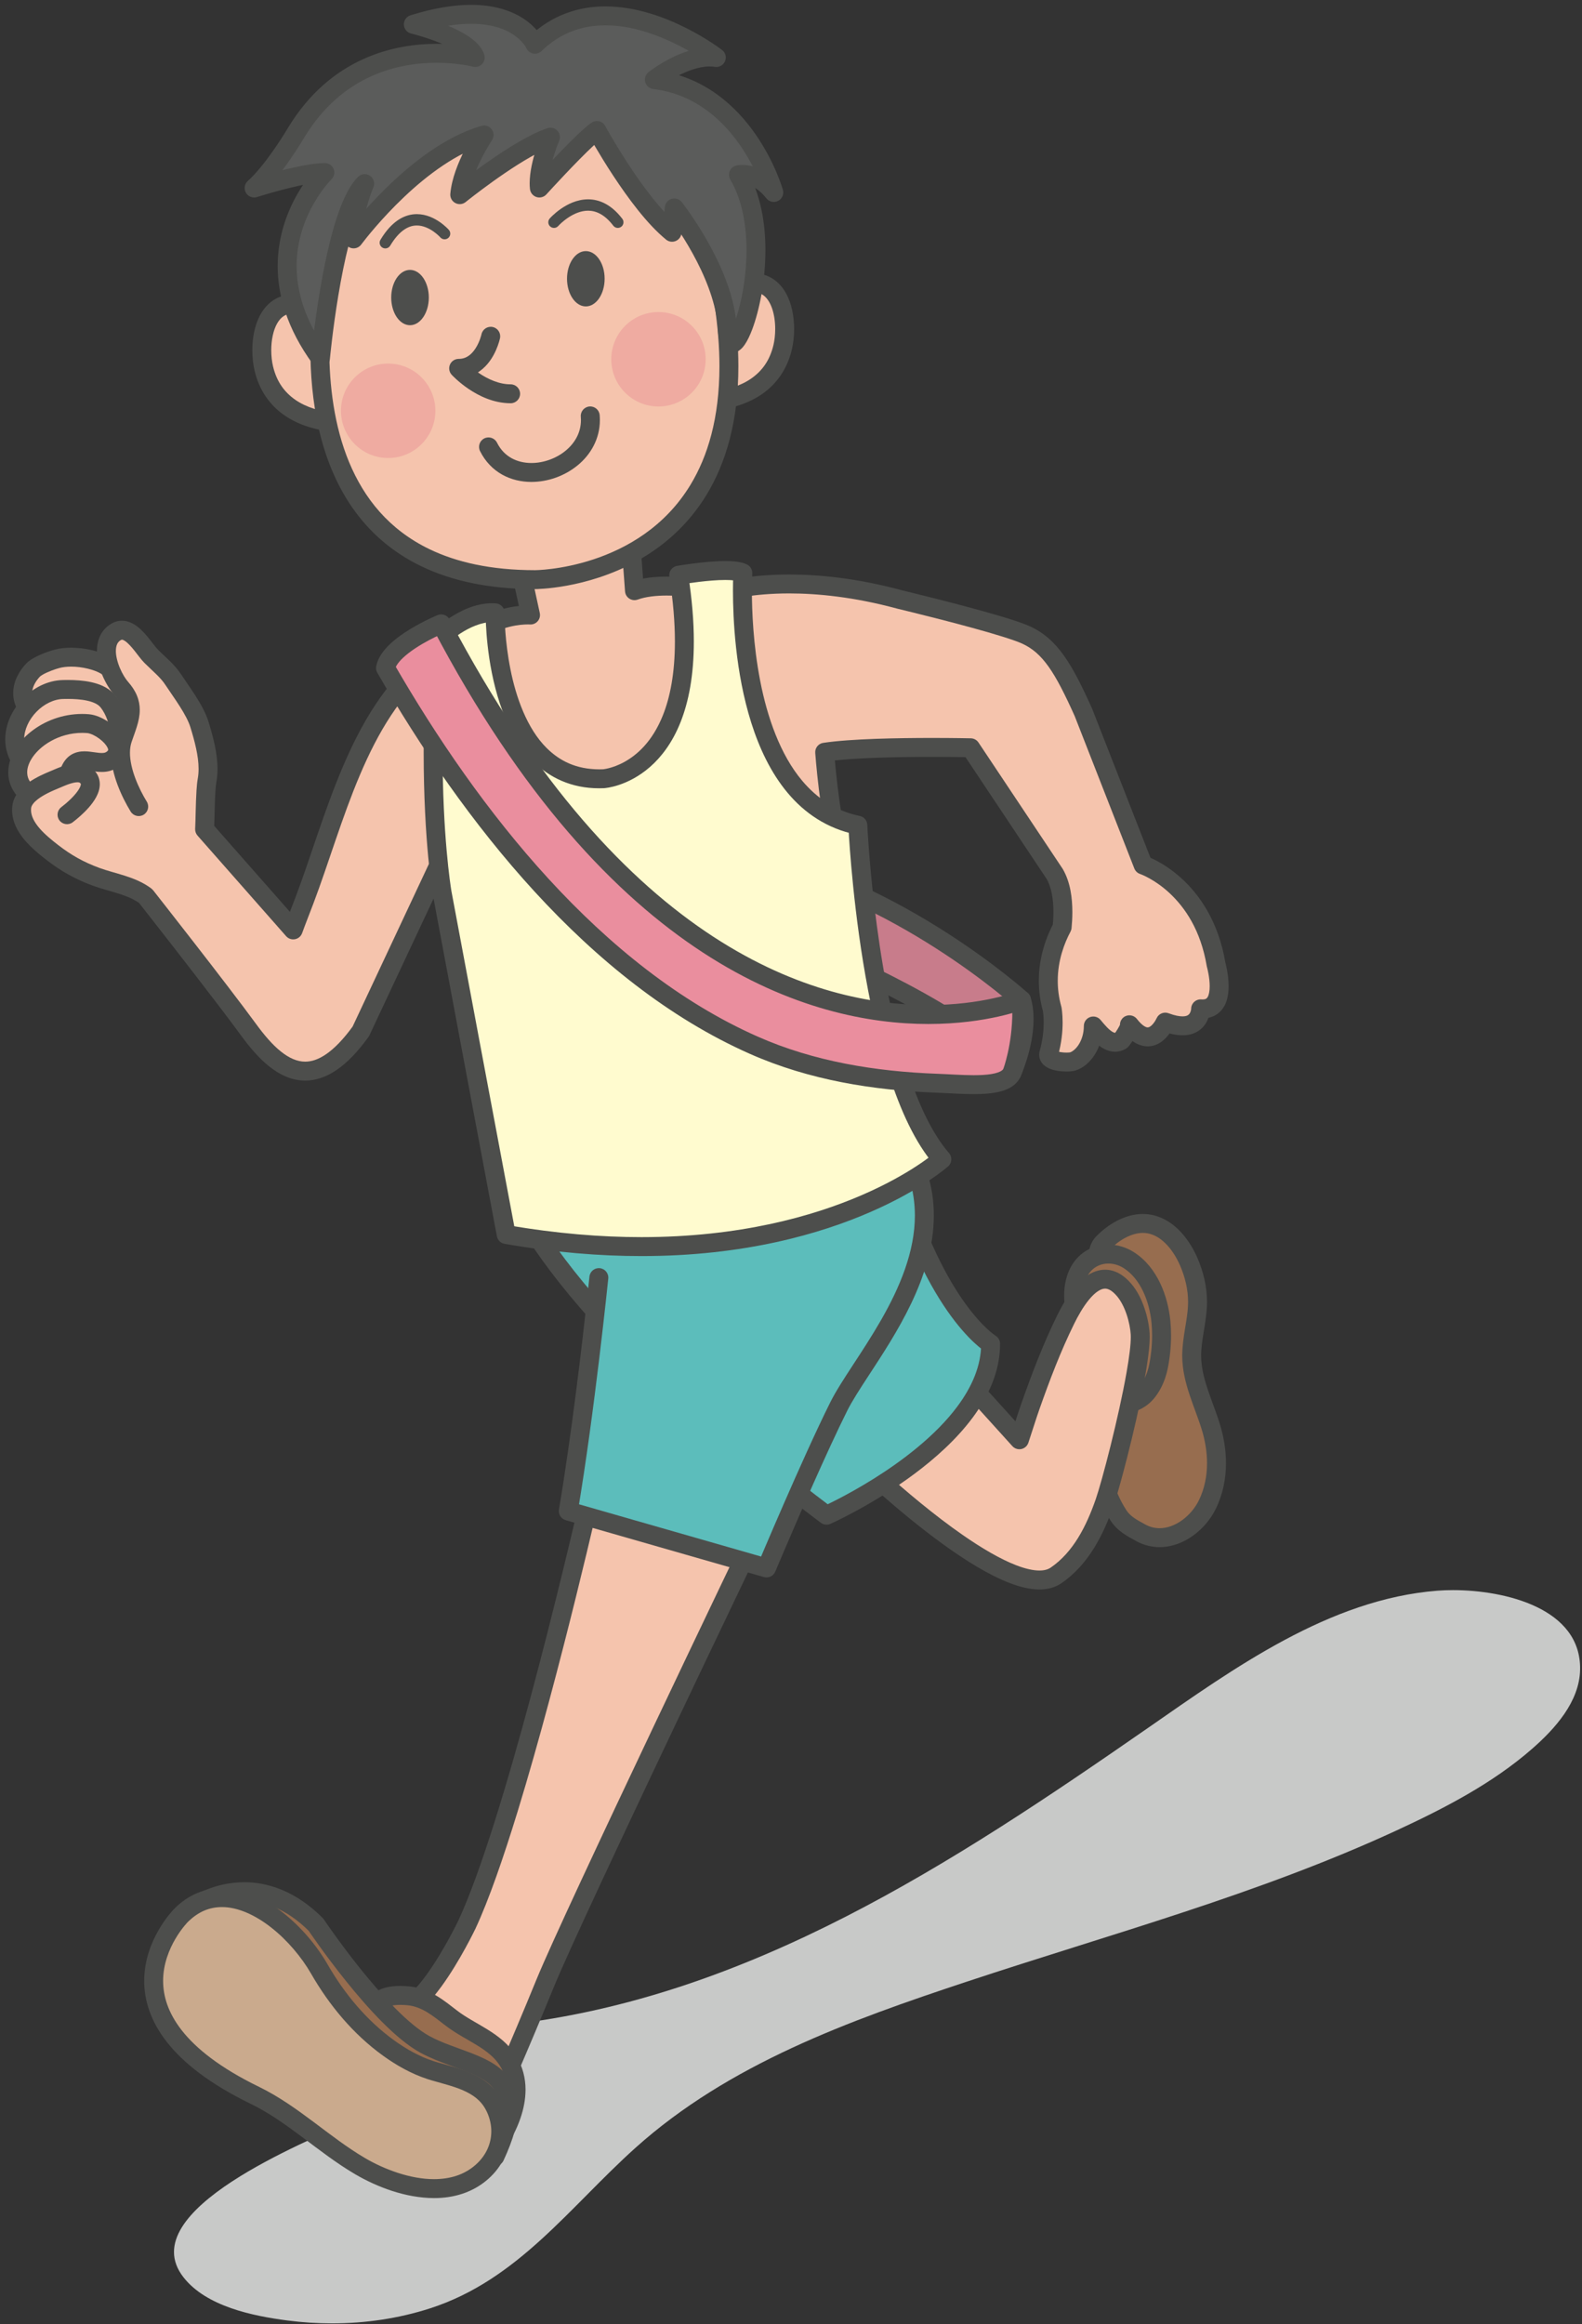 <?xml version="1.0" encoding="UTF-8"?>
<!DOCTYPE svg PUBLIC "-//W3C//DTD SVG 1.1//EN" "http://www.w3.org/Graphics/SVG/1.1/DTD/svg11.dtd">
<svg version="1.1" xmlns="http://www.w3.org/2000/svg" xmlns:xlink="http://www.w3.org/1999/xlink" x="0" y="0" width="437.5" height="642.5" viewBox="0, 0, 437.5, 642.5">
  <rect x="0" y="0" width="437.5" height="642.5" fill="#333333" stroke="none"/>
  <g id="Layer_1">
    <path d="M401.81,439.557 C400.293,439.557 398.855,439.615 397.527,439.717 C367.625,442.037 341.233,461.16 317.405,477.697 C263.585,515.025 207.155,552.195 140.555,559.71 L95.87,586.8 C85.7,591.772 36.313,611.01 50.735,629.505 C57.058,637.605 69.973,640.215 79.49,641.452 C83.56,641.982 87.685,642.253 91.813,642.253 C101.008,642.253 110.22,640.91 118.933,638.1 C143.21,630.27 157.475,610.132 175.678,593.775 C201.575,570.51 234.92,558.54 267.455,547.765 C307.19,534.6 348.027,523.62 386.143,506.025 C399.328,499.927 412.738,493.02 423.74,483.39 C429.995,477.922 436.768,470.452 436.97,461.632 C437.378,444.557 416.155,439.557 401.81,439.557" fill="#C8C9C8"/>
    <path d="M336.31,266.645 C332.647,244.625 316.133,239.117 316.133,239.117 L299.612,196.92 C294.108,184.693 290.445,178.577 283.712,175.51 C276.985,172.455 248.848,165.73 248.848,165.73 C219.495,157.775 201.148,163.28 201.148,163.28 C196.257,233.003 232.337,236.062 232.337,236.062 C229.285,225.05 228.062,207.935 228.062,207.935 C240.292,206.092 268.422,206.708 268.422,206.708 L291.663,241.568 C294.152,245.83 294.158,251.93 293.73,256.31 C291.217,261.027 288.265,269.245 290.983,278.943 C290.983,278.943 292,284.337 290.055,291.177 C289.36,293.625 295.293,293.825 296.655,293.418 C299.402,292.587 302.348,288.785 302.348,283.615 C304.245,285.902 307.055,289.367 309.995,287.663 C310.358,287.457 312.758,283.812 312.337,283.275 C318.508,291.217 322.247,282.547 322.247,282.547 C332.025,286.212 332.027,278.878 332.027,278.878 C339.978,279.49 336.31,266.645 336.31,266.645" fill="#F5C4AD"/>
    <path d="M336.31,266.645 L338.895,266.215 C336.973,254.6 331.555,247.122 326.6,242.677 C321.64,238.223 317.193,236.715 316.96,236.635 L316.133,239.117 L318.57,238.165 L302.048,195.965 L302,195.845 C299.22,189.685 296.888,184.973 294.255,181.262 C291.64,177.56 288.615,174.852 284.798,173.128 C282.848,172.247 279.81,171.265 276.17,170.182 C265.305,166.973 249.478,163.19 249.455,163.182 L248.848,165.73 L249.53,163.202 C236.985,159.802 226.375,158.807 218.265,158.807 C207.035,158.807 200.598,160.712 200.395,160.775 C199.35,161.087 198.613,162.01 198.538,163.098 C198.223,167.58 198.073,171.798 198.073,175.768 C198.073,190.408 200.083,201.677 203.17,210.367 C207.785,223.408 214.895,230.598 220.928,234.387 C226.958,238.19 231.825,238.643 232.115,238.67 C232.968,238.742 233.805,238.393 234.35,237.732 C234.898,237.072 235.088,236.19 234.858,235.363 C233.395,230.098 232.33,223.137 231.653,217.555 C231.313,214.757 231.068,212.298 230.908,210.542 C230.828,209.665 230.768,208.962 230.73,208.482 C230.69,208 230.673,207.75 230.673,207.75 L228.063,207.935 L228.453,210.522 C231.93,209.997 236.985,209.662 242.278,209.473 C247.575,209.28 253.135,209.225 257.755,209.225 C260.828,209.225 263.485,209.25 265.37,209.275 C267.255,209.3 268.363,209.322 268.368,209.322 L268.423,206.707 L266.245,208.158 L289.485,243.018 L291.663,241.567 L289.403,242.887 C290.795,245.225 291.34,248.772 291.325,252.125 C291.325,253.503 291.243,254.848 291.125,256.057 L293.73,256.31 L291.42,255.08 C289.485,258.72 287.285,264.305 287.28,271.122 C287.28,273.802 287.625,276.67 288.463,279.65 L290.983,278.943 L288.408,279.43 L289.235,279.272 L288.408,279.42 L288.408,279.43 L289.235,279.272 L288.408,279.42 C288.415,279.462 288.63,280.688 288.63,282.652 C288.63,284.647 288.408,287.405 287.54,290.462 C287.443,290.802 287.383,291.175 287.383,291.562 C287.378,292.165 287.54,292.788 287.805,293.295 C288.283,294.198 288.967,294.717 289.58,295.07 C290.518,295.592 291.433,295.82 292.34,295.985 C293.248,296.142 294.135,296.2 294.945,296.2 C295.39,296.2 295.81,296.182 296.205,296.142 C296.608,296.103 296.963,296.055 297.405,295.925 C299.59,295.242 301.383,293.66 302.743,291.547 C304.09,289.425 304.965,286.7 304.965,283.615 L302.348,283.615 L300.335,285.288 C301.105,286.212 302.098,287.443 303.342,288.538 C303.97,289.082 304.668,289.603 305.493,290.017 C306.312,290.427 307.288,290.735 308.373,290.735 C309.36,290.742 310.4,290.46 311.305,289.927 L311.288,289.94 C311.703,289.693 311.8,289.562 311.928,289.448 L312.388,288.915 C312.845,288.323 313.383,287.508 313.885,286.63 C314.133,286.193 314.365,285.75 314.565,285.288 C314.665,285.055 314.758,284.818 314.838,284.54 C314.918,284.26 315,283.955 315.005,283.46 C314.998,283.057 314.958,282.408 314.405,281.668 C313.515,280.527 311.873,280.323 310.733,281.21 C309.59,282.098 309.385,283.74 310.27,284.883 C311.38,286.305 312.49,287.365 313.678,288.107 C314.855,288.85 316.15,289.247 317.393,289.242 C318.753,289.245 319.95,288.783 320.865,288.195 C322.243,287.305 323.113,286.175 323.713,285.277 C324.308,284.375 324.61,283.68 324.65,283.582 L322.248,282.547 L321.328,284.997 C323.498,285.81 325.358,286.188 327.02,286.19 C328.675,286.198 330.15,285.783 331.3,285.057 C333.048,283.965 333.88,282.35 334.258,281.16 C334.64,279.95 334.643,279.052 334.645,278.878 L332.028,278.878 L331.828,281.487 C332.078,281.505 332.325,281.515 332.565,281.515 C333.858,281.52 335.098,281.225 336.14,280.625 C337.725,279.72 338.668,278.237 339.145,276.832 C339.638,275.408 339.768,273.97 339.773,272.612 C339.76,269.133 338.855,266.052 338.828,265.927 L336.31,266.645 L338.895,266.215 L336.31,266.645 L333.795,267.365 L333.798,267.375 C333.865,267.587 334.548,270.235 334.538,272.612 C334.553,273.922 334.303,275.098 333.98,275.607 C333.82,275.875 333.695,275.987 333.535,276.085 C333.373,276.175 333.115,276.277 332.565,276.28 L332.23,276.267 C331.505,276.21 330.788,276.462 330.253,276.955 C329.717,277.45 329.413,278.147 329.413,278.875 L329.41,278.88 C329.408,279.073 329.273,279.785 328.978,280.182 C328.83,280.39 328.68,280.543 328.423,280.68 C328.165,280.812 327.76,280.952 327.02,280.955 C326.18,280.957 324.91,280.75 323.168,280.095 C321.858,279.605 320.398,280.225 319.845,281.51 L320.07,281.607 L319.845,281.505 L319.845,281.51 L320.07,281.607 L319.845,281.505 C319.81,281.595 319.403,282.425 318.838,283.07 C318.562,283.392 318.255,283.663 318,283.812 C317.74,283.965 317.57,284.008 317.393,284.008 C317.217,284.005 316.953,283.975 316.445,283.665 C315.945,283.355 315.238,282.742 314.408,281.67 C313.978,281.117 313.358,280.767 312.663,280.677 C311.97,280.592 311.285,280.78 310.733,281.21 C310.18,281.64 309.828,282.258 309.743,282.952 C309.655,283.645 309.842,284.332 310.273,284.885 L312.103,283.46 L309.77,283.46 C309.778,283.705 309.785,284.23 310.273,284.885 L312.103,283.46 L309.77,283.46 L311.425,283.46 L309.803,283.125 L309.77,283.46 L311.425,283.46 L309.803,283.125 L310.27,283.223 L309.815,283.073 L309.803,283.125 L310.27,283.223 L309.815,283.073 C309.803,283.12 309.68,283.41 309.51,283.725 C309.253,284.21 308.888,284.797 308.588,285.235 L308.23,285.732 L308.19,285.783 L308.188,285.783 L309.21,286.707 L308.275,285.698 L308.188,285.783 L309.21,286.707 L308.275,285.698 L309.838,287.39 L308.703,285.387 C308.418,285.555 308.342,285.64 308.275,285.698 L309.838,287.39 L308.703,285.387 L308.685,285.397 L308.373,285.503 C308.29,285.503 308.123,285.478 307.835,285.335 C307.41,285.13 306.795,284.647 306.183,284.02 C305.565,283.395 304.945,282.647 304.363,281.945 C303.658,281.092 302.503,280.777 301.46,281.152 C300.42,281.527 299.733,282.508 299.733,283.615 C299.733,285.7 299.135,287.46 298.323,288.74 C297.523,290.027 296.467,290.762 295.898,290.913 L295.905,290.908 C295.773,290.932 295.383,290.967 294.945,290.967 C294.133,290.975 293.07,290.845 292.503,290.655 L292.203,290.535 L292.16,290.515 L292.15,290.527 L292.16,290.515 L292.15,290.527 L292.16,290.515 L291.603,291.288 L292.405,290.8 L292.16,290.515 L291.603,291.288 L292.405,290.8 L291.153,291.562 L292.618,291.562 C292.623,291.305 292.528,290.987 292.405,290.8 L291.153,291.562 L292.618,291.562 L291.405,291.562 L292.573,291.892 L292.618,291.562 L291.405,291.562 L292.573,291.892 C293.603,288.27 293.865,285.035 293.865,282.652 C293.865,280.152 293.578,278.585 293.555,278.457 L293.5,278.235 C292.8,275.735 292.518,273.357 292.518,271.122 C292.513,265.457 294.373,260.67 296.04,257.543 C296.203,257.235 296.303,256.913 296.335,256.565 C296.467,255.217 296.56,253.71 296.56,252.125 C296.545,248.28 296.058,243.945 293.923,240.247 L293.84,240.115 L270.6,205.255 C270.125,204.54 269.338,204.11 268.48,204.09 C268.467,204.09 263.958,203.99 257.755,203.99 C253.093,203.99 247.48,204.048 242.088,204.24 C236.69,204.438 231.533,204.768 227.67,205.348 C226.32,205.55 225.355,206.757 225.453,208.12 C225.453,208.15 225.763,212.465 226.455,218.185 C227.153,223.912 228.225,231.015 229.815,236.762 L232.338,236.062 L232.558,233.452 L232.473,234.457 L232.57,233.455 L232.558,233.452 L232.473,234.457 L232.57,233.455 C232.468,233.44 225.228,232.705 218.018,225.315 C214.4,221.613 210.748,216.212 207.97,208.24 C205.195,200.268 203.31,189.71 203.31,175.768 C203.31,171.927 203.453,167.832 203.758,163.465 L201.148,163.28 L201.9,165.787 L201.855,165.643 L201.898,165.787 L201.9,165.787 L201.855,165.643 L201.898,165.787 C202.073,165.738 207.963,164.042 218.265,164.042 C225.948,164.042 236.088,164.985 248.165,168.257 L248.24,168.275 C248.245,168.275 249.985,168.695 252.72,169.37 C256.82,170.382 263.135,171.977 269.03,173.598 C271.978,174.408 274.823,175.223 277.217,175.973 C279.605,176.715 281.578,177.412 282.633,177.893 C285.543,179.232 287.715,181.117 289.988,184.295 C292.248,187.467 294.498,191.927 297.225,197.992 L299.613,196.92 L297.175,197.872 L313.695,240.072 C313.98,240.795 314.568,241.357 315.305,241.602 L315.308,241.602 C315.562,241.69 319.388,243.095 323.493,246.932 C327.603,250.785 332.04,256.992 333.728,267.075 L333.795,267.365 L336.31,266.645" fill="#4D4E4C"/>
    <path d="M282.497,276.452 C282.497,276.452 248.475,245.645 207.393,237.292 L207.393,255.262 C207.393,255.262 267.09,277.74 279.927,296.35 C279.927,296.35 285.062,284.8 282.497,276.452" fill="#C87C8B"/>
    <path d="M282.497,276.453 L284.255,274.513 C284.177,274.445 275.573,266.658 261.763,257.803 C247.95,248.95 228.93,239.008 207.913,234.728 C207.143,234.57 206.345,234.768 205.735,235.265 C205.128,235.763 204.775,236.505 204.775,237.293 L204.775,255.263 C204.775,256.355 205.45,257.33 206.47,257.712 C206.47,257.712 206.693,257.798 207.128,257.962 C210.385,259.215 225.288,265.043 240.803,272.693 C248.557,276.515 256.467,280.798 263.115,285.155 C269.763,289.495 275.145,293.99 277.77,297.835 C278.307,298.613 279.228,299.045 280.168,298.955 C281.108,298.87 281.935,298.275 282.32,297.413 C282.35,297.34 283.212,295.4 284.08,292.497 C284.945,289.59 285.828,285.733 285.832,281.725 C285.832,279.72 285.608,277.67 285,275.682 C284.86,275.233 284.605,274.83 284.255,274.513 L282.497,276.453 L279.995,277.223 C280.413,278.573 280.598,280.113 280.598,281.725 C280.603,284.945 279.845,288.4 279.062,291 C278.675,292.3 278.285,293.39 277.995,294.148 C277.853,294.525 277.733,294.818 277.65,295.013 L277.557,295.23 L277.535,295.288 L279.927,296.35 L282.082,294.863 C278.467,289.665 272.128,284.705 264.585,279.872 C253.28,272.66 239.255,265.928 228.015,260.962 C216.78,256 208.345,252.825 208.315,252.812 L207.393,255.263 L210.01,255.263 L210.01,237.293 L207.393,237.293 L206.87,239.858 C226.935,243.93 245.473,253.568 258.938,262.208 C265.675,266.525 271.143,270.59 274.92,273.565 C276.807,275.053 278.272,276.268 279.26,277.108 C279.753,277.527 280.13,277.853 280.378,278.07 L280.658,278.318 L280.74,278.393 L282.497,276.453 L279.995,277.223 L282.497,276.453" fill="#4D4E4C"/>
    <path d="M303.893,345.597 C304.122,344.837 304.478,344.158 305.015,343.61 C308.443,340.115 313.562,337.207 318.6,338.525 C323.393,339.787 326.8,344.352 328.703,348.685 C330.41,352.562 331.36,356.822 331.152,361.077 C330.927,365.592 329.615,369.985 329.562,374.515 C329.492,381.55 332.865,387.927 334.872,394.502 C337.003,401.455 337.16,409.225 333.9,415.887 C330.655,422.517 322.527,427.645 315.375,423.66 C312.975,422.332 310.825,421.24 309.28,418.857 C307.337,415.87 305.755,412.207 304.88,408.762 C303.302,402.522 303.842,395.047 304.565,388.722 C304.325,377.22 304.288,365.69 303.88,354.195 C303.798,351.802 303.108,348.21 303.893,345.597" fill="#976D4F"/>
    <path d="M303.892,345.598 L306.395,346.363 C306.54,345.89 306.71,345.622 306.882,345.445 C308.14,344.16 309.662,342.967 311.26,342.133 C312.857,341.295 314.502,340.815 316.06,340.818 C316.692,340.82 317.315,340.893 317.938,341.058 C319.717,341.523 321.36,342.648 322.807,344.223 C324.247,345.79 325.452,347.785 326.307,349.738 C327.732,352.975 328.565,356.47 328.562,359.915 C328.562,360.258 328.555,360.605 328.537,360.95 C328.36,365.043 327.027,369.467 326.945,374.485 L326.942,374.733 C326.945,378.63 327.87,382.228 328.987,385.605 C330.11,388.988 331.427,392.175 332.37,395.265 C333.285,398.255 333.802,401.39 333.802,404.467 C333.802,408.06 333.102,411.56 331.547,414.74 C330.522,416.842 328.852,418.833 326.905,420.233 C324.955,421.64 322.77,422.448 320.685,422.443 C319.337,422.44 318.007,422.128 316.65,421.372 C315.417,420.693 314.367,420.128 313.53,419.525 C312.688,418.918 312.047,418.308 311.475,417.435 C309.705,414.72 308.21,411.265 307.417,408.118 C306.74,405.445 306.475,402.395 306.475,399.268 C306.475,395.823 306.792,392.288 307.165,389.02 L307.182,388.67 C306.942,377.195 306.905,365.655 306.495,354.103 C306.425,352.32 306.132,350.353 306.137,348.65 C306.135,347.725 306.227,346.908 306.4,346.35 L306.395,346.363 L303.892,345.598 L301.385,344.845 C300.997,346.143 300.905,347.425 300.902,348.65 C300.91,350.863 301.227,352.98 301.262,354.283 C301.67,365.728 301.71,377.243 301.947,388.778 L304.565,388.723 L301.965,388.425 C301.582,391.785 301.24,395.508 301.24,399.268 C301.242,402.685 301.517,406.138 302.345,409.405 C303.297,413.15 304.967,417.02 307.085,420.283 C308.057,421.79 309.265,422.918 310.485,423.785 C311.71,424.655 312.935,425.298 314.11,425.95 C316.222,427.13 318.49,427.68 320.685,427.675 C324.11,427.673 327.305,426.4 329.967,424.478 C332.64,422.548 334.822,419.95 336.25,417.038 C338.205,413.048 339.037,408.733 339.035,404.467 C339.035,400.805 338.427,397.17 337.375,393.735 C336.33,390.323 334.992,387.1 333.957,383.96 C332.915,380.82 332.177,377.785 332.18,374.733 L332.18,374.54 C332.2,370.503 333.495,366.145 333.767,361.205 C333.787,360.775 333.797,360.345 333.797,359.915 C333.797,355.63 332.775,351.445 331.1,347.63 C330.052,345.253 328.597,342.798 326.665,340.683 C324.735,338.583 322.277,336.79 319.267,335.993 C318.19,335.713 317.115,335.583 316.06,335.583 C313.445,335.585 310.992,336.36 308.825,337.497 C306.652,338.64 304.74,340.155 303.145,341.778 C302.245,342.693 301.707,343.788 301.39,344.835 L301.385,344.845 L303.892,345.598" fill="#4D4E4C"/>
    <path d="M296.962,359.613 C296.763,357.07 297.038,354.535 298.092,352.18 C300.642,346.483 307.245,345.17 312.217,348.375 C317.805,351.985 320.45,359.103 321.065,365.47 C321.448,369.535 321.172,373.89 320.348,377.885 C319.735,380.9 318.08,384.608 315.46,386.445 C307.663,391.928 303.85,379.635 301.475,374.66 C299.2,369.913 297.365,364.898 296.962,359.613" fill="#976D4F"/>
    <path d="M296.962,359.613 L299.572,359.408 C299.537,358.967 299.52,358.533 299.52,358.105 C299.522,356.368 299.812,354.745 300.48,353.253 C301.102,351.87 301.98,350.915 303.012,350.265 C304.045,349.62 305.255,349.283 306.532,349.283 C307.952,349.28 309.44,349.7 310.797,350.573 C313.082,352.048 314.857,354.31 316.14,357.01 C317.422,359.703 318.18,362.8 318.46,365.723 L318.46,365.717 C318.565,366.84 318.615,367.997 318.615,369.165 C318.617,371.915 318.325,374.733 317.782,377.355 L317.78,377.363 C317.527,378.628 317.03,380.1 316.347,381.375 C315.67,382.658 314.802,383.717 313.955,384.303 C312.89,385.045 312.187,385.205 311.697,385.208 C311.132,385.2 310.59,385.003 309.837,384.365 C308.73,383.43 307.515,381.53 306.507,379.467 C305.485,377.4 304.637,375.22 303.837,373.533 C301.627,368.93 299.937,364.217 299.572,359.415 L299.572,359.408 L296.962,359.613 L294.352,359.81 C294.795,365.578 296.77,370.893 299.115,375.79 C299.552,376.71 300.107,378.048 300.755,379.51 C301.737,381.713 302.925,384.213 304.565,386.342 C305.39,387.405 306.34,388.39 307.517,389.158 C308.687,389.923 310.132,390.448 311.697,390.443 C313.487,390.445 315.28,389.775 316.965,388.588 C318.737,387.335 320.007,385.622 320.967,383.838 C321.92,382.045 322.555,380.16 322.912,378.408 L322.91,378.415 C323.525,375.43 323.852,372.283 323.852,369.165 C323.852,367.842 323.795,366.523 323.67,365.225 L323.67,365.22 C323.335,361.773 322.462,358.128 320.87,354.765 C319.28,351.413 316.937,348.31 313.637,346.175 C311.447,344.765 308.977,344.045 306.532,344.045 C304.33,344.045 302.14,344.633 300.235,345.828 C298.325,347.02 296.72,348.825 295.702,351.11 C294.682,353.39 294.285,355.78 294.285,358.105 C294.285,358.68 294.31,359.25 294.352,359.818 L294.352,359.81 L296.962,359.613" fill="#4D4E4C"/>
    <path d="M310.807,356.507 C303.842,348.455 297.497,359.102 294.703,364.79 C290.888,372.545 287.865,380.515 284.988,388.662 C283.897,391.755 282.955,394.892 281.908,397.997 C263.027,377.172 263.83,377.94 261.768,375.52 C261.768,375.52 236.4,383.965 232.53,399.21 C232.53,399.21 278.353,444.865 292.048,435.492 C298.983,430.75 302.858,422.908 305.53,415.188 C307.97,408.13 315.837,377.167 315.312,368.695 C315.082,365.2 313.68,359.82 310.807,356.507" fill="#F5C4AD"/>
    <path d="M310.807,356.508 L312.788,354.795 C311.73,353.575 310.612,352.628 309.4,351.973 C308.19,351.318 306.878,350.983 305.608,350.985 C303.763,350.985 302.108,351.658 300.728,352.573 C298.65,353.963 297.025,355.913 295.645,357.91 C294.27,359.913 293.168,361.98 292.353,363.635 C288.47,371.535 285.41,379.608 282.52,387.79 C281.4,390.963 280.457,394.113 279.427,397.16 L281.908,397.998 L283.845,396.24 C274.41,385.83 269.89,380.815 267.485,378.115 C265.075,375.41 264.82,375.062 263.76,373.82 C263.068,373.01 261.953,372.7 260.94,373.038 C260.835,373.073 254.36,375.225 247.273,379.393 C243.728,381.48 240.023,384.073 236.875,387.23 C233.738,390.383 231.12,394.138 229.993,398.565 C229.762,399.463 230.025,400.41 230.68,401.062 C230.72,401.1 240.182,410.533 251.88,420.018 C257.733,424.763 264.135,429.523 270.267,433.148 C273.335,434.96 276.337,436.493 279.207,437.593 C282.08,438.688 284.823,439.373 287.45,439.38 C289.6,439.383 291.728,438.888 293.525,437.655 C297.362,435.028 300.302,431.58 302.615,427.83 C304.927,424.078 306.628,420.015 308.003,416.045 C308.638,414.208 309.545,411.088 310.585,407.2 C312.142,401.38 313.973,393.9 315.42,386.94 C316.143,383.46 316.77,380.108 317.223,377.143 C317.67,374.175 317.953,371.615 317.955,369.58 C317.955,369.22 317.945,368.87 317.925,368.538 L317.925,368.525 C317.79,366.52 317.345,364.125 316.53,361.7 C315.712,359.275 314.538,356.823 312.785,354.793 L308.83,358.22 C309.948,359.503 310.913,361.398 311.57,363.368 C312.235,365.333 312.605,367.375 312.7,368.868 L312.7,368.855 C312.712,369.065 312.72,369.31 312.72,369.58 C312.728,371.65 312.285,375.213 311.557,379.323 C310.475,385.51 308.775,393.045 307.13,399.64 C305.49,406.225 303.885,411.945 303.057,414.333 C301.758,418.08 300.185,421.8 298.16,425.083 C296.13,428.373 293.668,431.215 290.57,433.333 C289.82,433.845 288.84,434.138 287.45,434.143 C285.775,434.15 283.568,433.663 281.08,432.703 C276.717,431.038 271.52,427.988 266.283,424.348 C258.413,418.893 250.405,412.125 244.395,406.735 C241.39,404.04 238.878,401.69 237.122,400.015 C236.245,399.178 235.555,398.51 235.088,398.053 C234.62,397.595 234.378,397.355 234.378,397.353 L232.53,399.21 L235.065,399.853 C235.872,396.658 237.878,393.64 240.585,390.923 C244.633,386.848 250.178,383.553 254.69,381.345 C256.945,380.24 258.94,379.398 260.365,378.833 C261.075,378.553 261.64,378.343 262.025,378.203 L262.46,378.05 L262.595,378.003 L261.768,375.52 L259.775,377.22 C260.78,378.395 261.152,378.878 263.578,381.598 C266.005,384.328 270.525,389.34 279.967,399.755 C280.59,400.443 281.533,400.75 282.443,400.562 C283.348,400.37 284.092,399.713 284.388,398.835 C285.453,395.675 286.392,392.548 287.455,389.535 C290.318,381.423 293.307,373.553 297.05,365.945 C298.04,363.925 299.508,361.273 301.158,359.275 C301.975,358.275 302.837,357.45 303.617,356.938 C304.41,356.415 305.057,356.218 305.608,356.218 C305.995,356.223 306.39,356.305 306.92,356.583 C307.445,356.863 308.092,357.368 308.828,358.218 L310.807,356.508" fill="#4D4E4C"/>
    <path d="M163.963,410.483 C163.963,410.483 143.562,501.005 129.118,532.028 C129.118,532.028 119.335,552.43 112.113,554.98 C112.113,554.98 91.285,555.825 94.255,565.177 L136.338,582.18 C136.338,582.18 143.137,566.878 150.79,548.172 C158.43,529.477 209.008,424.083 209.008,424.083 L163.963,410.483" fill="#F5C4AD"/>
    <path d="M163.963,410.482 L161.41,409.908 C161.408,409.912 161.092,411.312 160.508,413.845 C158.46,422.7 153.14,445.29 146.762,469.027 C143.573,480.895 140.118,493.052 136.68,503.908 C133.247,514.758 129.818,524.328 126.745,530.92 L129.118,532.027 L126.757,530.893 L126.655,531.105 C126.132,532.18 123.628,537.203 120.475,542.162 C118.905,544.638 117.165,547.102 115.488,549.008 C114.65,549.962 113.83,550.777 113.088,551.378 C112.35,551.98 111.685,552.357 111.24,552.513 L112.113,554.98 L112.005,552.365 C111.908,552.372 107.26,552.55 102.398,553.775 C99.958,554.397 97.455,555.26 95.333,556.685 C94.275,557.402 93.3,558.282 92.555,559.412 C91.81,560.535 91.34,561.938 91.348,563.42 C91.348,564.265 91.49,565.122 91.76,565.972 C91.995,566.712 92.555,567.315 93.275,567.605 L135.357,584.607 C136.67,585.138 138.155,584.535 138.73,583.242 C138.738,583.227 145.542,567.907 153.213,549.165 C155.077,544.602 159.678,534.49 165.482,522 C174.202,503.25 185.673,479.05 194.965,459.54 C199.613,449.787 203.713,441.202 206.652,435.06 C209.59,428.917 211.363,425.225 211.368,425.215 C211.7,424.525 211.713,423.727 211.402,423.027 C211.095,422.325 210.5,421.797 209.765,421.577 L164.72,407.977 C164.02,407.765 163.273,407.855 162.645,408.223 C162.015,408.587 161.568,409.197 161.41,409.908 L163.963,410.482 L163.205,412.987 L208.253,426.587 L209.008,424.082 L206.65,422.95 C206.648,422.952 194.003,449.302 180.4,477.995 C173.598,492.342 166.558,507.272 160.738,519.792 C154.913,532.325 150.325,542.397 148.368,547.182 C144.55,556.513 140.943,565.003 138.29,571.155 C136.965,574.23 135.878,576.725 135.122,578.445 C134.368,580.167 133.948,581.115 133.945,581.117 L136.338,582.18 L137.318,579.753 L95.235,562.753 L94.255,565.177 L96.75,564.385 C96.625,563.99 96.583,563.677 96.583,563.42 C96.59,562.975 96.688,562.672 96.935,562.28 C97.353,561.607 98.445,560.76 99.99,560.083 C102.288,559.05 105.415,558.38 107.908,558.03 C109.155,557.85 110.248,557.74 111.023,557.675 C111.408,557.645 111.715,557.625 111.923,557.612 L112.153,557.6 L112.218,557.595 C112.488,557.585 112.73,557.54 112.983,557.45 C114.315,556.972 115.478,556.2 116.598,555.268 C118.54,553.635 120.358,551.472 122.08,549.12 C127.218,542.075 131.44,533.23 131.48,533.16 L131.493,533.133 C135.2,525.16 139.195,513.625 143.16,500.715 C155.033,462.022 166.508,411.09 166.515,411.06 L163.963,410.482 L163.205,412.987 L163.963,410.482" fill="#4D4E4C"/>
    <path d="M143.66,155.947 L146.72,170.012 C146.72,170.012 138.765,169.4 131.428,174.902 C131.428,174.902 133.875,226.89 168.125,221.387 C168.125,221.387 205.425,220.775 192.585,162.667 C192.585,162.667 182.19,160.84 175.463,163.28 L174.238,146.77 L143.66,155.947" fill="#F5C4AD"/>
    <path d="M143.66,155.947 L141.102,156.505 L144.162,170.57 L146.72,170.012 L146.922,167.402 C146.86,167.397 146.53,167.375 145.98,167.375 C143.525,167.382 136.542,167.812 129.857,172.81 C129.162,173.33 128.772,174.16 128.812,175.025 C128.827,175.167 129.367,187.068 133.765,199.24 C135.977,205.325 139.152,211.512 143.902,216.312 C148.632,221.11 155.097,224.435 163.197,224.412 C164.907,224.412 166.69,224.268 168.54,223.97 L168.125,221.387 L168.167,224.005 C168.447,223.988 175.71,223.875 183.175,218.8 C186.897,216.26 190.63,212.445 193.377,206.895 C196.13,201.348 197.895,194.105 197.892,184.727 C197.892,178.268 197.06,170.79 195.142,162.102 C194.912,161.07 194.082,160.272 193.04,160.09 C192.947,160.077 189.1,159.395 184.402,159.393 C181.26,159.4 177.745,159.68 174.57,160.82 L175.462,163.28 L178.072,163.087 L176.847,146.575 C176.79,145.785 176.377,145.062 175.722,144.613 C175.067,144.162 174.247,144.035 173.485,144.262 L142.907,153.44 C141.6,153.833 140.812,155.167 141.102,156.505 L143.66,155.947 L144.412,158.455 L171.87,150.212 L172.855,163.475 C172.912,164.295 173.352,165.033 174.042,165.477 C174.732,165.925 175.585,166.022 176.357,165.742 C178.567,164.928 181.612,164.62 184.402,164.63 C186.497,164.628 188.455,164.785 189.872,164.943 C190.582,165.02 191.16,165.098 191.552,165.155 L191.997,165.223 L192.132,165.247 L192.585,162.667 L190.03,163.232 C191.88,171.613 192.657,178.72 192.657,184.727 C192.655,193.458 191.025,199.85 188.687,204.57 C185.175,211.632 180.052,215.095 175.71,216.92 C173.542,217.822 171.585,218.29 170.192,218.527 C169.495,218.645 168.94,218.705 168.572,218.738 L168.17,218.765 L168.085,218.77 L168.082,218.77 L167.71,218.803 C166.117,219.057 164.615,219.178 163.197,219.178 C156.515,219.155 151.62,216.617 147.62,212.622 C141.64,206.643 138.105,197.145 136.232,189.137 C135.287,185.137 134.737,181.52 134.425,178.917 C134.27,177.617 134.172,176.57 134.117,175.852 C134.087,175.495 134.067,175.22 134.057,175.037 L134.042,174.78 L131.427,174.902 L133,176.995 C138.315,172.988 144.157,172.6 145.98,172.61 L146.42,172.617 L146.515,172.622 C147.345,172.685 148.145,172.357 148.692,171.732 C149.237,171.105 149.452,170.268 149.275,169.455 L146.217,155.39 L143.66,155.947 L144.412,158.455 L143.66,155.947" fill="#4D4E4C"/>
    <path d="M91.675,89.9 C91.565,87.522 84.92,84.535 83.14,84.202 C73.113,82.307 71.253,94.65 72.96,101.885 C75.268,111.645 83.338,115.978 92.895,116.807 L91.675,89.9" fill="#F5C4AD"/>
    <path d="M91.675,89.9 L94.29,89.78 C94.243,88.877 93.92,88.157 93.562,87.587 C92.92,86.595 92.125,85.907 91.265,85.26 C89.975,84.31 88.507,83.517 87.155,82.892 C86.478,82.582 85.835,82.317 85.253,82.105 C84.66,81.892 84.165,81.732 83.62,81.627 C82.78,81.47 81.955,81.39 81.155,81.39 C79.103,81.382 77.205,81.947 75.668,82.942 C73.348,84.442 71.9,86.745 71.018,89.172 C70.138,91.617 69.785,94.262 69.78,96.815 C69.783,98.807 70,100.74 70.412,102.487 C71.688,107.955 74.73,112.127 78.725,114.85 C82.72,117.592 87.567,118.967 92.668,119.415 C93.425,119.48 94.162,119.22 94.708,118.695 C95.255,118.172 95.545,117.445 95.51,116.687 L94.29,89.782 L91.675,89.9 L89.06,90.017 L90.28,116.925 L92.895,116.807 L93.122,114.2 C88.665,113.815 84.698,112.61 81.692,110.537 C78.688,108.45 76.54,105.575 75.507,101.282 C75.198,99.982 75.015,98.415 75.015,96.815 C75.003,94.077 75.577,91.25 76.647,89.405 C77.18,88.475 77.8,87.797 78.5,87.347 C79.205,86.9 80.005,86.63 81.155,86.622 C81.603,86.622 82.1,86.67 82.653,86.775 C82.74,86.78 83.445,86.992 84.202,87.315 C85.37,87.795 86.85,88.55 87.897,89.287 C88.423,89.647 88.833,90.01 89.02,90.235 L89.12,90.362 L89.143,90.395 L89.89,89.982 L89.06,90.02 C89.073,90.277 89.143,90.395 89.143,90.395 L89.89,89.982 L89.06,90.02 L91.675,89.9" fill="#4D4E4C"/>
    <path d="M197.728,84.028 C197.835,81.65 204.482,78.665 206.255,78.33 C216.288,76.435 218.145,88.783 216.44,96.01 C214.133,105.775 206.065,110.108 196.503,110.933 L197.728,84.028" fill="#F5C4AD"/>
    <path d="M197.727,84.027 L200.342,84.147 L199.268,84.097 L200.283,84.465 L200.342,84.147 L199.268,84.097 L200.283,84.465 L199.803,84.29 L200.26,84.517 L200.283,84.465 L199.803,84.29 L200.26,84.517 L200.262,84.515 C200.292,84.442 200.66,84.025 201.223,83.617 C202.065,82.985 203.303,82.297 204.415,81.787 C204.973,81.53 205.5,81.312 205.928,81.155 C206.348,81 206.7,80.905 206.74,80.902 C207.295,80.797 207.792,80.752 208.238,80.752 C209.39,80.76 210.19,81.027 210.897,81.475 C211.94,82.137 212.837,83.372 213.458,85.087 C214.077,86.787 214.385,88.895 214.382,90.945 C214.382,92.545 214.2,94.112 213.893,95.41 C212.86,99.702 210.715,102.577 207.708,104.667 C204.702,106.74 200.735,107.942 196.277,108.325 L196.503,110.932 L199.117,111.052 L200.342,84.147 L197.727,84.027 L195.113,83.91 L193.887,110.812 C193.852,111.57 194.143,112.295 194.688,112.82 C195.235,113.345 195.973,113.605 196.725,113.54 C201.83,113.097 206.68,111.722 210.675,108.98 C214.673,106.255 217.712,102.08 218.988,96.612 C219.397,94.867 219.617,92.935 219.617,90.945 C219.605,87.547 219.005,83.967 217.298,80.942 C216.44,79.437 215.272,78.065 213.73,77.072 C212.19,76.075 210.295,75.51 208.238,75.517 C207.44,75.517 206.615,75.597 205.77,75.757 C204.965,75.92 204.175,76.205 203.182,76.61 C201.725,77.222 200.015,78.075 198.507,79.12 C197.753,79.65 197.045,80.222 196.423,80.935 C196.115,81.292 195.822,81.69 195.58,82.175 C195.34,82.655 195.145,83.235 195.113,83.91 L197.727,84.027" fill="#4D4E4C"/>
    <path d="M195.643,62.983 C222.8,160.253 147.945,160.232 147.945,160.232 C66.605,160.232 92.29,64.21 92.29,64.21 C92.29,64.21 92.475,36.255 128.367,31.513 C128.367,31.513 180.98,10.485 195.643,62.983" fill="#F5C4AD"/>
    <path d="M195.643,62.982 L193.122,63.687 C197.24,78.44 198.96,90.847 198.96,101.26 C198.955,115.607 195.715,126.142 190.965,133.99 C183.845,145.742 173.167,151.637 164.117,154.632 C159.6,156.122 155.518,156.872 152.583,157.245 C151.115,157.432 149.938,157.522 149.132,157.57 C148.732,157.592 148.425,157.605 148.223,157.607 L148,157.612 L147.943,157.615 C146.497,157.615 145.325,158.787 145.327,160.232 C145.327,161.677 146.5,162.85 147.945,162.85 C147.275,162.847 146.78,162.602 146.492,162.41 C145.988,162.052 145.867,161.815 145.75,161.66 L147.943,160.232 L145.525,161.235 C145.565,161.32 145.602,161.427 145.75,161.66 L147.943,160.232 L145.525,161.235 L147.943,160.232 L145.462,161.06 L145.525,161.235 L147.943,160.232 L145.462,161.06 L147.945,160.232 L147.945,157.615 C135.792,157.612 126.252,155.42 118.752,151.802 C107.517,146.367 100.697,137.735 96.54,127.752 C92.4,117.782 91.055,106.482 91.057,96.235 C91.057,87.607 92.002,79.732 92.947,74.035 C93.42,71.187 93.893,68.885 94.245,67.3 C94.42,66.507 94.565,65.895 94.667,65.487 L94.783,65.027 L94.817,64.885 L94.908,64.225 L94.285,64.222 L94.908,64.232 L94.908,64.225 L94.285,64.222 L94.908,64.232 C94.9,64.082 95.072,57.525 99.315,50.655 C101.435,47.212 104.55,43.667 109.235,40.675 C113.92,37.685 120.2,35.235 128.71,34.11 L129.337,33.945 L129.425,33.912 C130.438,33.512 140.102,29.96 151.622,29.97 C159.303,29.972 167.73,31.525 175.152,36.422 C182.568,41.33 189.167,49.59 193.122,63.687 L195.643,62.982 L198.162,62.28 C193.977,47.23 186.583,37.672 178.035,32.052 C169.492,26.422 159.982,24.737 151.622,24.737 C138.215,24.747 127.572,29.022 127.395,29.082 L128.367,31.512 L128.025,28.917 C118.722,30.145 111.582,32.907 106.162,36.427 C98.02,41.705 93.85,48.642 91.787,54.2 C89.717,59.765 89.677,63.982 89.673,64.192 L92.29,64.21 L89.76,63.532 C89.73,63.665 85.83,78.222 85.825,96.235 C85.838,110.485 88.243,126.985 97.345,140.192 C101.892,146.785 108.147,152.502 116.478,156.518 C124.807,160.535 135.167,162.85 147.945,162.85 C148.785,162.85 149.577,162.442 150.068,161.762 C150.56,161.082 150.693,160.202 150.428,159.405 L150.285,159.062 C150.227,158.955 150.167,158.817 149.955,158.555 C149.842,158.425 149.693,158.255 149.395,158.055 C149.11,157.862 148.615,157.617 147.945,157.615 C147.255,157.615 146.58,157.893 146.092,158.382 C145.605,158.867 145.327,159.542 145.327,160.232 C145.327,160.92 145.605,161.595 146.092,162.082 C146.58,162.57 147.255,162.85 147.945,162.85 C148.208,162.835 161.982,162.86 176.042,155.15 C183.062,151.29 190.15,145.445 195.443,136.705 C200.74,127.967 204.2,116.392 204.195,101.26 C204.195,90.272 202.385,77.4 198.162,62.28 L195.643,62.982" fill="#4D4E4C"/>
    <path d="M143.652,333.395 C143.652,333.395 151.107,349.213 173.408,371.65 C197.442,395.83 228.587,418.855 228.587,418.855 C228.587,418.855 273.955,398.655 273.955,371.463 C273.955,371.463 257.03,361.303 246.08,317.248 L143.652,333.395" fill="#5CBDBB"/>
    <path d="M143.652,333.395 L141.285,334.512 C141.398,334.75 149.023,350.827 171.553,373.495 C195.785,397.87 226.977,420.915 227.03,420.96 C227.788,421.52 228.79,421.63 229.65,421.245 C229.753,421.197 241.225,416.095 252.835,407.455 C258.64,403.127 264.487,397.915 268.967,391.902 C273.432,385.897 276.568,379.01 276.573,371.462 C276.573,370.545 276.087,369.69 275.302,369.22 L274.538,370.49 L275.318,369.227 L275.302,369.22 L274.538,370.49 L275.318,369.227 L275.15,369.117 C273.443,367.92 258.622,356.8 248.618,316.617 C248.29,315.3 247.015,314.452 245.673,314.662 L143.245,330.81 C142.432,330.938 141.725,331.445 141.34,332.17 C140.955,332.897 140.932,333.77 141.285,334.512 L143.652,333.395 L144.06,335.982 L246.488,319.835 L246.08,317.247 L243.54,317.88 C254.59,362.445 271.97,373.347 272.608,373.705 L273.955,371.462 L271.337,371.462 C271.342,377.51 268.805,383.345 264.765,388.777 C258.725,396.917 249.378,403.93 241.553,408.81 C237.645,411.255 234.115,413.18 231.577,414.485 C230.305,415.137 229.283,415.637 228.583,415.97 C228.232,416.137 227.962,416.262 227.783,416.345 L227.523,416.465 L228.587,418.855 L230.143,416.75 C230.143,416.747 229.667,416.4 228.777,415.727 C222.538,411.032 196.115,390.787 175.265,369.805 C164.227,358.7 156.89,349.26 152.325,342.625 C150.042,339.307 148.45,336.692 147.44,334.92 C146.932,334.032 146.57,333.36 146.34,332.912 L146.087,332.417 L146.033,332.302 L146.02,332.28 L143.652,333.395 L144.06,335.982 L143.652,333.395" fill="#4D4E4C"/>
    <path d="M25.167,230.595 C18.923,230.495 14.738,228.158 12.908,221.99 C11.38,216.83 11.167,209.912 13.135,204.78 C14.632,200.867 17.705,198.09 21.82,197.392 C23.503,197.102 25.542,197.042 27.215,197.037 C28.28,197.02 30.38,197.517 31.23,198.112 C32.16,198.777 32.208,199.61 32.425,200.732 C32.805,202.555 33.173,203.735 34.485,205.11 C35.472,206.14 36.217,207.352 37.185,208.425 C39.158,210.642 39.415,212.673 39.458,215.612 C39.535,220.055 38.752,223.435 36.092,227.087 C33.855,230.162 32.702,230.94 28.837,231.177 C26.163,231.34 22.08,231.812 19.57,230.595 L25.167,230.595" fill="#F5C4AD"/>
    <path d="M7.275,195.193 C5.032,191.38 6.922,187.55 9.165,185.21 C10.435,183.903 13.972,182.595 15.747,182.13 C19.755,181.04 25.875,181.943 29.297,183.995 C32.427,185.883 34.44,189.643 35.333,192.493 C36.815,197.283 34.877,199.482 32.407,203.702" fill="#F5C4AD"/>
    <path d="M9.53,193.865 C9.05,193.037 8.89,192.327 8.885,191.605 C8.885,190.832 9.097,190.022 9.492,189.22 C9.882,188.422 10.452,187.65 11.055,187.02 L11.042,187.035 C11.087,186.98 11.385,186.74 11.797,186.505 C13.05,185.76 15.317,184.937 16.413,184.66 L16.432,184.655 C17.31,184.415 18.445,184.28 19.667,184.28 C22.64,184.257 26.147,185.125 27.952,186.24 L27.945,186.235 C29.062,186.905 30.118,188.02 30.965,189.32 C31.817,190.612 32.46,192.07 32.833,193.275 L32.833,193.267 C33.127,194.225 33.23,194.957 33.23,195.572 C33.225,196.532 33.002,197.292 32.482,198.365 C31.965,199.422 31.127,200.715 30.147,202.382 C29.417,203.63 29.837,205.232 31.085,205.962 C32.333,206.692 33.935,206.272 34.667,205.025 C35.562,203.487 36.443,202.16 37.18,200.677 C37.91,199.207 38.472,197.502 38.465,195.572 C38.467,194.35 38.252,193.072 37.833,191.717 L37.83,191.712 C37.312,190.065 36.505,188.22 35.342,186.447 C34.177,184.682 32.66,182.975 30.65,181.752 L30.642,181.75 C27.595,179.955 23.542,179.07 19.667,179.045 C18.075,179.047 16.52,179.207 15.06,179.602 L15.082,179.597 C14.035,179.875 12.635,180.345 11.225,180.952 C10.52,181.257 9.822,181.597 9.162,181.982 C8.497,182.372 7.877,182.787 7.287,183.385 L7.275,183.4 C6.347,184.37 5.47,185.54 4.792,186.915 C4.12,188.282 3.65,189.872 3.65,191.605 C3.645,193.212 4.075,194.927 5.02,196.52 C5.752,197.765 7.357,198.182 8.602,197.447 C9.85,196.715 10.265,195.11 9.53,193.865" fill="#4D4E4C"/>
    <path d="M5.595,209.812 C0.59,201.54 8.785,190.775 17.44,190.602 C21.4,190.505 26.87,190.773 29.495,193.495 C31.712,195.803 34.875,203.07 30.965,205.152" fill="#F5C4AD"/>
    <path d="M7.835,208.457 C7.032,207.122 6.692,205.767 6.687,204.362 C6.672,201.757 7.977,198.917 10.072,196.772 C12.155,194.617 14.935,193.255 17.493,193.22 L17.502,193.22 C17.895,193.21 18.3,193.205 18.712,193.205 C20.497,193.202 22.445,193.32 24.083,193.682 C25.735,194.032 26.995,194.65 27.61,195.312 C28.02,195.722 28.778,196.845 29.307,198.07 C29.858,199.297 30.21,200.677 30.198,201.585 C30.2,202.062 30.112,202.382 30.035,202.537 L29.733,202.845 C28.458,203.525 27.975,205.11 28.655,206.385 C29.335,207.662 30.92,208.142 32.195,207.462 C33.345,206.862 34.248,205.877 34.75,204.81 C35.265,203.742 35.432,202.635 35.432,201.585 C35.423,199.572 34.84,197.665 34.097,195.957 C33.33,194.247 32.427,192.785 31.38,191.68 C29.64,189.897 27.405,189.06 25.202,188.567 C22.985,188.085 20.717,187.972 18.712,187.967 C18.25,187.967 17.802,187.975 17.375,187.985 L17.387,187.985 C13.115,188.087 9.21,190.157 6.317,193.125 C3.435,196.1 1.467,200.072 1.452,204.362 C1.45,206.65 2.047,209.01 3.355,211.167 C4.105,212.402 5.715,212.8 6.95,212.052 C8.187,211.302 8.585,209.692 7.835,208.457" fill="#4D4E4C"/>
    <path d="M7.827,219.413 C-0.68,212.255 10.733,198.863 24.407,200.048 C28.44,200.398 35.952,206.768 30.775,210.095 C27.155,212.433 21.53,207.505 19.32,213.16" fill="#F5C4AD"/>
    <path d="M9.513,217.408 C8.003,216.1 7.545,214.895 7.518,213.5 C7.515,212.447 7.855,211.238 8.583,209.988 C9.665,208.115 11.61,206.217 14.09,204.842 C16.57,203.46 19.555,202.59 22.703,202.59 C23.19,202.59 23.685,202.61 24.18,202.652 C24.485,202.673 25.135,202.85 25.828,203.19 C26.878,203.692 28.055,204.548 28.843,205.412 C29.238,205.842 29.538,206.272 29.708,206.615 C29.882,206.96 29.917,207.195 29.915,207.287 L29.878,207.43 C29.837,207.497 29.715,207.662 29.36,207.893 C29.115,208.05 28.798,208.15 28.145,208.155 C27.608,208.158 26.903,208.067 26.095,207.95 C25.283,207.837 24.372,207.695 23.345,207.692 C22.24,207.69 20.913,207.878 19.667,208.647 C18.417,209.412 17.465,210.685 16.88,212.205 C16.355,213.552 17.02,215.07 18.365,215.598 C19.712,216.122 21.23,215.46 21.757,214.113 C22.073,213.335 22.3,213.182 22.423,213.098 C22.552,213.018 22.785,212.93 23.345,212.927 C23.845,212.925 24.542,213.015 25.355,213.132 C26.17,213.247 27.1,213.387 28.145,213.39 C29.368,213.395 30.84,213.173 32.195,212.295 C33.083,211.725 33.842,211 34.368,210.12 C34.897,209.245 35.158,208.232 35.15,207.287 C35.143,205.783 34.592,204.5 33.895,203.408 C32.823,201.768 31.34,200.445 29.745,199.402 C28.132,198.38 26.458,197.62 24.632,197.44 C23.985,197.382 23.34,197.355 22.703,197.355 C17.218,197.363 12.238,199.342 8.543,202.275 C6.695,203.745 5.16,205.462 4.058,207.355 C2.96,209.247 2.285,211.335 2.283,213.5 C2.255,216.38 3.588,219.305 6.143,221.415 C7.248,222.345 8.9,222.202 9.83,221.095 C10.76,219.99 10.618,218.337 9.513,217.408" fill="#4D4E4C"/>
    <path d="M18.532,225.212 C21.295,223.098 27.76,217.395 23.647,214.285 C21.312,212.522 17.055,214.738 14.85,215.632 C11.77,216.905 6.45,219.337 6.01,223.068 C5.392,228.38 10.73,232.747 14.442,235.632 C18.275,238.607 21.992,240.695 26.63,242.393 C31.08,244.018 36.36,244.75 40.285,247.702 C40.285,247.702 60.69,273.63 68.762,284.68 C76.84,295.732 86.61,303.378 99.785,285.107 L131.077,218.417 L126.56,178.857 C126.35,177.477 118.41,182.447 118.172,182.632 C98.962,197.952 92.572,226.757 84.225,248.82 C83.188,251.57 82.09,254.295 81.087,257.055 L56.587,229.247 C56.752,226.21 56.725,218.68 57.265,215.7 C58.155,210.822 56.685,205.25 55.15,200.247 C53.912,196.21 50.23,191.395 47.887,187.835 C46.235,185.333 43.88,183.497 41.792,181.397 C39.63,179.227 35.985,172.333 32.057,174.693 C26.82,177.845 30.552,186.93 33.455,190.208 C37.802,195.117 35.73,198.902 33.902,204.292 C31.912,210.173 35.45,218.22 38.365,222.97" fill="#F5C4AD"/>
    <path d="M20.125,227.29 C21.277,226.402 22.99,224.985 24.515,223.26 C25.277,222.395 25.997,221.452 26.572,220.4 C27.137,219.348 27.59,218.158 27.597,216.768 C27.6,215.945 27.412,215.055 26.995,214.253 C26.582,213.447 25.96,212.75 25.225,212.195 C24.02,211.285 22.617,211 21.412,211.005 C19.765,211.015 18.3,211.458 16.997,211.923 C15.71,212.393 14.572,212.923 13.867,213.208 L13.852,213.212 C12.252,213.878 10.002,214.85 7.945,216.28 C6.915,217 5.92,217.84 5.087,218.89 C4.262,219.935 3.59,221.24 3.41,222.76 C3.365,223.15 3.342,223.535 3.342,223.913 C3.342,225.59 3.77,227.155 4.42,228.548 C5.402,230.637 6.857,232.378 8.375,233.885 C9.895,235.387 11.5,236.66 12.837,237.7 C16.845,240.818 20.865,243.075 25.732,244.85 C28.15,245.73 30.61,246.322 32.86,247.042 C35.11,247.76 37.125,248.598 38.712,249.795 L40.285,247.702 L38.23,249.32 C38.232,249.325 39.502,250.938 41.54,253.54 C47.647,261.337 60.647,278.008 66.647,286.225 C69.007,289.448 71.54,292.465 74.427,294.775 C77.295,297.073 80.635,298.707 84.4,298.707 C87.282,298.715 90.255,297.723 93.142,295.735 C96.045,293.742 98.923,290.775 101.907,286.638 L102.155,286.22 L133.445,219.53 C133.652,219.09 133.732,218.602 133.677,218.122 L129.16,178.56 L129.147,178.462 C129.095,178.1 128.952,177.678 128.7,177.303 C128.327,176.725 127.747,176.352 127.292,176.193 C126.827,176.025 126.465,176 126.167,175.997 C125.462,176.01 125.025,176.15 124.555,176.292 C123.757,176.555 122.965,176.92 122.132,177.337 C120.89,177.96 119.605,178.695 118.59,179.298 C118.085,179.598 117.65,179.865 117.325,180.065 L116.923,180.32 L116.777,180.415 L116.57,180.562 L116.542,180.585 C106.415,188.673 99.842,200.115 94.717,212.175 C89.595,224.242 85.9,237.005 81.775,247.895 C80.752,250.61 79.65,253.345 78.627,256.163 L81.087,257.055 L83.052,255.325 L58.55,227.518 L56.587,229.247 L59.2,229.39 C59.287,227.765 59.32,225.145 59.402,222.533 C59.44,221.232 59.492,219.94 59.567,218.815 C59.637,217.697 59.737,216.725 59.84,216.17 C60.06,214.967 60.152,213.757 60.152,212.55 C60.142,208.005 58.877,203.495 57.652,199.48 C56.902,197.053 55.562,194.705 54.142,192.458 C52.72,190.223 51.197,188.107 50.075,186.397 C48.092,183.43 45.562,181.507 43.65,179.553 C43.37,179.277 42.857,178.64 42.282,177.89 C41.4,176.753 40.335,175.335 39.025,174.09 C38.365,173.467 37.635,172.88 36.77,172.408 C35.91,171.943 34.877,171.59 33.722,171.59 C32.7,171.583 31.63,171.887 30.71,172.45 C29.315,173.277 28.267,174.5 27.655,175.83 C27.035,177.165 26.815,178.572 26.812,179.938 C26.82,182.322 27.47,184.643 28.337,186.72 C29.225,188.798 30.317,190.602 31.495,191.943 C32.292,192.845 32.757,193.613 33.035,194.29 C33.307,194.97 33.412,195.57 33.415,196.247 C33.417,197.105 33.217,198.107 32.85,199.305 C32.485,200.503 31.96,201.878 31.425,203.452 C30.912,204.967 30.705,206.54 30.705,208.098 C30.71,211.158 31.48,214.193 32.52,216.982 C33.565,219.775 34.895,222.32 36.132,224.34 C36.89,225.572 38.5,225.958 39.732,225.202 C40.965,224.445 41.35,222.835 40.595,221.602 C39.51,219.837 38.32,217.548 37.425,215.15 C36.522,212.755 35.935,210.245 35.94,208.098 C35.94,207 36.087,206.003 36.382,205.132 C36.875,203.68 37.412,202.283 37.855,200.837 C38.295,199.395 38.647,197.885 38.65,196.247 C38.652,194.97 38.42,193.628 37.882,192.315 C37.347,190.997 36.522,189.723 35.415,188.473 C34.747,187.73 33.83,186.28 33.162,184.682 C32.48,183.085 32.04,181.312 32.047,179.938 C32.047,179.145 32.182,178.503 32.4,178.042 C32.625,177.577 32.89,177.255 33.407,176.935 L33.722,176.822 C33.81,176.82 34.115,176.875 34.615,177.223 C35.36,177.723 36.34,178.79 37.24,179.935 C38.165,181.087 38.98,182.268 39.94,183.245 C42.195,185.49 44.38,187.235 45.705,189.277 C46.92,191.122 48.41,193.193 49.725,195.265 C51.04,197.327 52.162,199.405 52.65,201.015 C53.85,204.902 54.927,209.01 54.917,212.55 C54.917,213.49 54.845,214.385 54.69,215.232 C54.522,216.165 54.422,217.253 54.342,218.477 C54.107,222.113 54.092,226.965 53.972,229.105 C53.935,229.792 54.167,230.462 54.622,230.98 L79.125,258.788 C79.737,259.483 80.665,259.8 81.575,259.628 C82.487,259.455 83.232,258.818 83.55,257.948 C84.527,255.245 85.625,252.53 86.673,249.742 C90.895,238.575 94.57,225.902 99.535,214.223 C104.493,202.53 110.722,191.91 119.805,184.678 L118.173,182.632 L119.777,184.7 L118.595,183.175 L119.675,184.775 L119.777,184.7 L118.595,183.175 L119.675,184.775 C119.717,184.745 120.202,184.435 120.817,184.065 C121.752,183.5 123.097,182.72 124.29,182.113 C124.882,181.807 125.442,181.548 125.85,181.387 L126.3,181.232 L126.342,181.223 L126.35,181.22 L126.167,180.217 L126.167,181.232 L126.35,181.22 L126.167,180.217 L126.167,181.232 L126.167,179.13 L125.102,180.925 C125.652,181.235 126.005,181.225 126.167,181.232 L126.167,179.13 L125.102,180.925 L126.312,178.885 L124.337,180.195 C124.545,180.512 124.837,180.77 125.102,180.925 L126.312,178.885 L124.337,180.195 L126.295,178.897 L123.972,179.253 C124.012,179.53 124.127,179.88 124.337,180.195 L126.295,178.897 L123.972,179.253 L126.56,178.857 L123.96,179.155 L128.39,217.977 L97.415,283.995 L99.785,285.108 L97.662,283.577 C94.923,287.378 92.4,289.9 90.182,291.415 C87.957,292.935 86.1,293.467 84.4,293.473 C82.205,293.475 80.012,292.53 77.692,290.682 C75.39,288.853 73.085,286.163 70.875,283.135 C62.74,272 42.352,246.1 42.342,246.085 L41.86,245.61 C39.522,243.857 36.93,242.852 34.45,242.057 C31.965,241.268 29.56,240.68 27.53,239.935 C23.12,238.315 19.707,236.4 16.047,233.565 C14.32,232.225 12.335,230.615 10.877,228.9 C10.147,228.045 9.555,227.173 9.165,226.335 C8.772,225.492 8.58,224.702 8.58,223.913 L8.61,223.37 C8.65,223.027 8.807,222.632 9.2,222.132 C9.775,221.387 10.872,220.538 12.12,219.83 C13.367,219.11 14.737,218.51 15.85,218.053 L15.835,218.057 C16.74,217.69 17.757,217.215 18.785,216.842 C19.8,216.465 20.812,216.23 21.412,216.24 C21.875,216.245 22.015,216.333 22.07,216.372 L22.342,216.65 L22.362,216.768 C22.37,216.91 22.282,217.337 21.972,217.902 C21.517,218.75 20.63,219.825 19.665,220.772 C18.702,221.725 17.67,222.577 16.94,223.132 C15.792,224.012 15.575,225.655 16.455,226.805 C17.332,227.952 18.975,228.17 20.125,227.292" fill="#4D4E4C"/>
    <path d="M118.588,82.25 C118.588,86.473 116.253,89.9 113.385,89.9 C110.513,89.9 108.19,86.473 108.19,82.25 C108.19,78.022 110.513,74.607 113.385,74.607 C116.253,74.607 118.588,78.022 118.588,82.25" fill="#4D4E4C"/>
    <path d="M167.21,77.05 C167.21,81.275 164.878,84.702 162.008,84.702 C159.138,84.702 156.808,81.275 156.808,77.05 C156.808,72.83 159.138,69.412 162.008,69.412 C164.878,69.412 167.21,72.83 167.21,77.05" fill="#4D4E4C"/>
    <path d="M133.15,92.425 L133.632,92.525 L133.15,92.42 L133.15,92.425 L133.632,92.525 L133.15,92.42 C133.137,92.51 132.663,94.49 131.57,96.202 C131.033,97.062 130.357,97.84 129.598,98.36 C128.825,98.882 128.005,99.198 126.838,99.208 C125.805,99.208 124.86,99.823 124.442,100.768 C124.025,101.713 124.207,102.825 124.905,103.588 C125,103.688 126.725,105.575 129.577,107.507 C132.428,109.423 136.447,111.455 141.212,111.473 C142.66,111.473 143.83,110.3 143.83,108.855 C143.83,107.41 142.66,106.238 141.212,106.238 C138.027,106.253 134.86,104.77 132.51,103.173 C131.337,102.38 130.378,101.577 129.725,100.985 C129.397,100.688 129.15,100.445 128.985,100.28 L128.807,100.1 L128.772,100.06 L128.77,100.058 L126.838,101.823 L126.838,104.44 C129.152,104.45 131.182,103.677 132.715,102.567 C135.03,100.893 136.34,98.628 137.15,96.827 C137.955,95.015 138.247,93.61 138.275,93.488 C138.57,92.073 137.66,90.688 136.245,90.393 C134.83,90.1 133.443,91.01 133.15,92.425" fill="#4D4E4C"/>
    <path d="M132.758,124.702 C134.21,127.623 136.383,129.812 138.883,131.205 C141.385,132.603 144.185,133.223 146.965,133.223 C151.562,133.213 156.163,131.565 159.75,128.628 C163.327,125.708 165.903,121.318 165.895,116.107 C165.895,115.662 165.878,115.21 165.838,114.755 C165.72,113.312 164.455,112.243 163.015,112.363 C161.573,112.482 160.503,113.748 160.62,115.188 C160.648,115.5 160.66,115.808 160.66,116.107 C160.653,119.565 159.028,122.425 156.425,124.585 C153.838,126.728 150.28,127.998 146.965,127.988 C144.955,127.988 143.055,127.54 141.438,126.635 C139.82,125.725 138.455,124.378 137.443,122.363 C136.798,121.07 135.225,120.545 133.93,121.19 C132.638,121.835 132.113,123.408 132.758,124.702" fill="#4D4E4C"/>
    <path d="M147.945,12.225 C147.945,12.225 141.83,-1.84 114.305,6.725 C114.305,6.725 129.592,10.393 131.428,15.895 C131.428,15.895 99.628,7.335 81.89,36.69 C81.89,36.69 75.773,47.083 70.27,51.975 C70.27,51.975 83.728,47.695 89.84,47.695 C89.84,47.695 67.22,69.713 88.615,99.073 C88.615,99.073 92.29,59.312 100.853,50.76 C100.853,50.76 97.18,59.312 97.793,66.043 C97.793,66.043 114.918,42.803 133.875,37.303 C133.875,37.303 127.758,46.475 127.14,53.81 C127.14,53.81 143.05,40.972 152.228,37.913 C152.228,37.913 148.553,46.475 149.165,51.975 C149.165,51.975 161.4,38.522 165.068,36.077 C165.068,36.077 176.077,56.263 185.86,64.21 L186.473,57.475 C186.473,57.475 199.523,73.938 201.025,89.35 C201.085,89.94 201.128,90.54 201.148,91.118 C201.763,107.015 216.438,69.095 204.213,48.308 C204.213,48.308 209.1,47.085 213.995,53.2 C213.995,53.2 206.043,25.068 180.965,22.008 C180.965,22.008 190.135,14.673 198.092,15.895 C198.092,15.895 168.125,-7.345 147.945,12.225" fill="#5B5C5B"/>
    <path d="M147.945,12.225 L150.345,11.18 C150.223,10.9 149.1,8.442 145.995,6.025 C142.9,3.602 137.823,1.327 130.273,1.342 C125.673,1.342 120.155,2.162 113.528,4.225 C112.403,4.575 111.65,5.632 111.688,6.81 C111.728,7.987 112.548,8.995 113.695,9.27 L113.84,9.305 C114.61,9.495 118.33,10.472 121.935,11.972 C123.733,12.717 125.5,13.6 126.8,14.505 C128.125,15.395 128.853,16.335 128.945,16.725 L131.428,15.895 L132.108,13.367 C131.953,13.327 127.433,12.117 120.773,12.117 C115.068,12.117 107.773,13.007 100.37,16.378 C92.973,19.737 85.508,25.625 79.65,35.335 L79.633,35.36 C79.633,35.36 79.55,35.505 79.378,35.787 C78.778,36.78 77.173,39.37 75.15,42.205 C73.138,45.037 70.668,48.13 68.533,50.02 C67.61,50.838 67.388,52.197 67.995,53.27 C68.605,54.34 69.89,54.842 71.065,54.47 C71.065,54.47 71.26,54.408 71.633,54.292 C72.93,53.892 76.303,52.88 79.968,51.978 C81.8,51.528 83.705,51.103 85.445,50.798 C87.18,50.49 88.765,50.31 89.84,50.312 L89.84,47.695 L88.015,45.82 C87.895,45.938 85.138,48.635 82.363,53.42 C79.595,58.2 76.798,65.107 76.795,73.548 C76.785,81.527 79.34,90.808 86.5,100.615 C87.143,101.495 88.26,101.885 89.31,101.595 C90.363,101.305 91.123,100.4 91.223,99.312 C91.223,99.312 91.278,98.713 91.393,97.622 C91.798,93.808 92.935,84.09 94.885,74.482 C95.858,69.683 97.038,64.905 98.398,60.962 C99.73,57.022 101.358,53.905 102.703,52.61 L100.853,50.76 L98.448,49.728 C98.42,49.792 97.605,51.695 96.78,54.455 C95.96,57.225 95.113,60.833 95.108,64.46 C95.108,65.065 95.13,65.675 95.188,66.28 C95.285,67.368 96.04,68.27 97.09,68.562 C98.14,68.857 99.253,68.472 99.9,67.595 L100.075,67.36 C100.993,66.15 105.448,60.415 111.798,54.412 C118.133,48.397 126.405,42.17 134.605,39.815 L133.875,37.302 L131.698,35.85 C131.658,35.91 130.08,38.278 128.398,41.635 C126.728,45.005 124.913,49.312 124.533,53.59 C124.445,54.64 124.988,55.63 125.915,56.123 C126.843,56.618 127.968,56.507 128.785,55.847 C128.785,55.847 129.018,55.66 129.463,55.307 C131.018,54.083 135.068,50.947 139.683,47.815 C144.275,44.685 149.533,41.552 153.055,40.395 L152.228,37.912 L149.823,36.88 C149.798,36.935 148.985,38.827 148.163,41.46 C147.348,44.105 146.49,47.445 146.478,50.655 C146.478,51.195 146.505,51.73 146.562,52.265 C146.678,53.285 147.383,54.15 148.358,54.465 C149.335,54.783 150.413,54.495 151.1,53.737 C151.103,53.735 151.858,52.905 153.055,51.615 C154.85,49.677 157.633,46.71 160.288,44.02 C161.613,42.677 162.91,41.4 164.02,40.37 C165.118,39.345 166.083,38.54 166.52,38.255 L165.068,36.077 L162.77,37.33 C162.793,37.37 165.573,42.467 169.61,48.603 C173.668,54.745 178.89,61.892 184.21,66.24 C184.96,66.853 185.985,66.997 186.875,66.62 C187.768,66.245 188.38,65.41 188.465,64.445 L189.078,57.713 L186.473,57.475 L184.423,59.103 L184.548,59.263 C185.213,60.123 188.393,64.342 191.543,70.052 C194.7,75.755 197.788,82.975 198.42,89.605 C198.475,90.15 198.515,90.7 198.533,91.205 L198.533,91.22 C198.598,92.69 198.735,93.823 199.103,94.882 C199.298,95.412 199.548,95.957 200.065,96.505 C200.325,96.775 200.665,97.037 201.08,97.23 C201.49,97.425 201.975,97.53 202.428,97.527 C203.178,97.525 203.783,97.275 204.223,97.01 C205.048,96.495 205.505,95.91 205.963,95.262 C206.735,94.132 207.398,92.72 208.053,90.985 C209.978,85.805 211.67,77.762 211.678,69.155 C211.67,61.623 210.375,53.65 206.468,46.982 L204.213,48.307 L204.848,50.847 L204.843,50.83 L204.845,50.853 L204.848,50.847 L204.843,50.83 L204.845,50.853 L205.295,50.825 C205.833,50.827 206.738,50.92 207.88,51.445 C209.02,51.972 210.425,52.938 211.95,54.838 C212.73,55.81 214.083,56.1 215.193,55.528 C216.303,54.958 216.853,53.69 216.513,52.49 C216.46,52.322 214.413,45.057 209.038,37.265 C206.348,33.37 202.812,29.337 198.233,26.045 C193.658,22.755 188.018,20.227 181.283,19.41 L180.965,22.007 L182.6,24.05 L182.608,24.045 C182.758,23.925 184.658,22.45 187.303,21.047 C189.943,19.635 193.333,18.358 196.24,18.375 C196.74,18.375 197.225,18.41 197.695,18.483 C198.875,18.665 200.025,18.028 200.498,16.93 C200.97,15.832 200.64,14.56 199.698,13.827 C199.608,13.757 195.78,10.792 189.875,7.805 C183.968,4.827 175.978,1.78 167.425,1.77 C160.24,1.745 152.598,4.04 146.123,10.345 L147.945,12.225 L150.345,11.18 L147.945,12.225 L149.768,14.102 C155.25,8.812 161.283,7.025 167.425,7.002 C174.7,6.99 182.043,9.7 187.513,12.477 C190.248,13.86 192.515,15.25 194.088,16.285 C194.873,16.8 195.485,17.23 195.895,17.525 L196.353,17.862 L196.463,17.945 L196.49,17.962 L198.093,15.895 L198.493,13.31 C197.735,13.192 196.983,13.14 196.24,13.14 C191.775,13.162 187.655,14.92 184.558,16.58 C181.465,18.255 179.41,19.9 179.33,19.962 C178.51,20.62 178.16,21.712 178.445,22.722 C178.733,23.733 179.605,24.477 180.648,24.605 C186.45,25.317 191.208,27.452 195.178,30.3 C201.125,34.56 205.25,40.487 207.845,45.368 C209.145,47.805 210.06,49.972 210.648,51.515 C210.943,52.287 211.153,52.903 211.29,53.315 L211.438,53.783 L211.468,53.89 L211.475,53.912 L213.995,53.2 L216.038,51.565 C214.065,49.095 211.978,47.565 210.07,46.688 C208.163,45.81 206.465,45.587 205.295,45.59 C204.355,45.59 203.745,45.725 203.575,45.77 C202.778,45.97 202.115,46.537 201.798,47.298 C201.48,48.055 201.538,48.927 201.955,49.635 C205.193,55.115 206.45,62.222 206.443,69.155 C206.445,75.57 205.383,81.815 204.073,86.332 C203.423,88.588 202.703,90.42 202.1,91.543 C201.81,92.097 201.533,92.475 201.433,92.58 L201.408,92.605 L201.588,92.79 L201.433,92.585 L201.408,92.605 L201.588,92.79 L201.433,92.585 L202.428,93.89 L202.428,92.293 C201.8,92.302 201.498,92.54 201.433,92.585 L202.428,93.89 L202.428,92.293 L202.428,94.317 L203.278,92.48 C203.025,92.36 202.705,92.29 202.428,92.293 L202.428,94.317 L203.278,92.48 L202.578,93.99 L204.005,93.082 C203.94,92.98 203.733,92.695 203.278,92.48 L202.578,93.99 L204.005,93.082 L203.485,93.412 L204.045,93.155 L204.005,93.082 L203.485,93.412 L204.045,93.155 L204,93.018 C203.913,92.722 203.798,92.022 203.763,91.018 L203.763,91.03 C203.743,90.38 203.693,89.728 203.63,89.092 C202.8,80.757 198.998,72.558 195.458,66.335 C191.91,60.123 188.578,55.92 188.523,55.85 C187.86,55.013 186.748,54.662 185.725,54.967 C184.703,55.272 183.963,56.175 183.865,57.24 L183.253,63.972 L185.86,64.21 L187.51,62.177 C183.048,58.577 177.873,51.66 173.983,45.725 C172.025,42.752 170.365,40.015 169.198,38.028 C168.615,37.035 168.153,36.23 167.84,35.675 C167.683,35.395 167.562,35.18 167.485,35.037 L167.365,34.822 C167.013,34.175 166.413,33.712 165.695,33.535 C164.978,33.357 164.23,33.49 163.618,33.9 C162.983,34.322 162.34,34.85 161.605,35.495 C159.062,37.73 155.52,41.368 152.55,44.498 C149.588,47.62 147.235,50.205 147.23,50.213 L149.165,51.975 L151.765,51.685 C151.73,51.373 151.713,51.028 151.713,50.655 C151.703,48.417 152.41,45.388 153.16,43.02 C153.53,41.833 153.905,40.8 154.183,40.07 C154.323,39.705 154.438,39.417 154.518,39.225 L154.605,39.007 L154.633,38.945 C155.04,37.995 154.853,36.903 154.153,36.14 C153.453,35.38 152.38,35.103 151.4,35.43 C148.808,36.298 145.985,37.745 143.11,39.43 C134.523,44.48 125.55,51.735 125.498,51.775 L127.14,53.81 L129.75,54.03 C129.988,50.975 131.54,47.025 133.08,43.978 C133.848,42.445 134.6,41.125 135.155,40.195 C135.433,39.73 135.663,39.362 135.82,39.115 L135.998,38.835 L136.053,38.755 C136.663,37.84 136.635,36.64 135.985,35.755 C135.335,34.868 134.2,34.482 133.145,34.787 C122.933,37.78 113.715,45.225 106.895,51.862 C100.093,58.513 95.74,64.418 95.685,64.49 L97.793,66.043 L100.4,65.805 C100.36,65.375 100.343,64.925 100.343,64.46 C100.335,61.67 101.053,58.43 101.798,55.952 C102.168,54.71 102.54,53.653 102.815,52.915 C102.953,52.548 103.068,52.257 103.145,52.065 L103.233,51.85 L103.258,51.792 C103.753,50.638 103.36,49.298 102.32,48.592 C101.28,47.888 99.893,48.02 99.003,48.908 C97.613,50.305 96.513,52.088 95.51,54.153 C93.77,57.767 92.363,62.298 91.165,67.132 C87.595,81.597 86.02,98.765 86.01,98.832 L88.615,99.073 L90.73,97.53 C84.153,88.485 82.04,80.423 82.03,73.548 C82.028,66.285 84.448,60.265 86.893,56.045 C88.113,53.938 89.335,52.287 90.24,51.182 C90.69,50.63 91.063,50.213 91.315,49.94 L91.598,49.642 L91.66,49.577 L91.67,49.568 L91.053,48.94 L91.668,49.572 L91.67,49.568 L91.053,48.94 L91.668,49.572 C92.433,48.827 92.668,47.697 92.268,46.71 C91.865,45.722 90.908,45.077 89.84,45.077 C88.018,45.083 85.93,45.377 83.718,45.792 C77.123,47.042 69.53,49.467 69.478,49.482 L70.27,51.975 L72.01,53.93 C75.065,51.2 78.013,47.28 80.298,43.985 C82.568,40.695 84.123,38.052 84.145,38.017 L81.89,36.69 L84.13,38.042 C89.475,29.215 96.015,24.122 102.543,21.14 C109.063,18.167 115.608,17.35 120.773,17.35 C123.783,17.35 126.315,17.628 128.078,17.903 C128.955,18.038 129.643,18.175 130.1,18.272 C130.33,18.323 130.503,18.362 130.61,18.387 L130.728,18.417 L130.748,18.422 C131.675,18.672 132.675,18.39 133.333,17.692 C133.993,16.993 134.215,15.98 133.913,15.067 C133.518,13.9 132.843,12.945 132.065,12.122 C130.698,10.69 128.978,9.592 127.148,8.627 C121.68,5.78 115.018,4.212 114.915,4.177 L114.305,6.725 L115.083,9.222 C121.303,7.287 126.3,6.575 130.273,6.575 C136.803,6.59 140.562,8.447 142.783,10.16 C143.89,11.02 144.608,11.862 145.038,12.46 C145.253,12.76 145.395,12.997 145.475,13.142 L145.553,13.287 L145.558,13.297 L146.9,12.677 L145.543,13.267 L145.558,13.297 L146.9,12.677 L145.543,13.267 C145.885,14.055 146.595,14.625 147.438,14.792 C148.278,14.957 149.15,14.7 149.768,14.102 L147.945,12.225" fill="#4D4E4C"/>
    <path d="M165.61,353.17 C165.61,353.17 161.838,390.083 157.16,417.705 L211.988,433.432 C211.988,433.432 224.308,404.108 231.955,388.805 C239.61,373.508 269.358,342.91 248.107,313.585 L169.062,322.083" fill="#5CBDBB"/>
    <path d="M163.007,352.903 C163.005,352.91 162.772,355.198 162.347,359.083 C161.07,370.733 158.07,396.658 154.58,417.268 C154.357,418.585 155.155,419.853 156.44,420.223 L211.265,435.95 C212.542,436.313 213.887,435.67 214.4,434.445 C214.402,434.44 215.167,432.623 216.44,429.638 C220.252,420.698 228.62,401.328 234.297,389.975 C235.612,387.338 237.767,384 240.252,380.203 C243.977,374.5 248.442,367.745 252.005,360.28 C255.562,352.818 258.24,344.613 258.245,335.985 C258.257,328.118 255.957,319.938 250.227,312.048 C249.677,311.29 248.757,310.883 247.827,310.983 L168.782,319.48 C167.345,319.633 166.305,320.925 166.46,322.363 C166.615,323.8 167.905,324.838 169.342,324.685 L248.387,316.188 L248.107,313.585 L245.987,315.12 C251.09,322.183 252.997,329.118 253.01,335.985 C253.025,346.005 248.775,355.983 243.66,364.895 C241.107,369.348 238.36,373.533 235.87,377.34 C233.38,381.153 231.15,384.573 229.615,387.635 C221.892,403.088 209.587,432.39 209.575,432.42 L211.987,433.433 L212.707,430.915 L157.882,415.188 L157.16,417.705 L159.742,418.143 C164.44,390.385 168.21,353.465 168.215,353.435 C168.36,351.998 167.315,350.713 165.877,350.565 C164.437,350.418 163.152,351.465 163.007,352.903" fill="#4D4E4C"/>
    <path d="M104.028,554.215 C105.452,551.485 110.033,551.408 113.028,551.715 C117.888,552.225 121.29,555.163 124.91,557.935 C130.038,561.868 136.97,563.995 140.52,569.728 C144.735,576.55 142.247,584.65 138.462,591.065 C127.698,585.463 117.918,577.67 110.232,568.31 C107.76,565.313 103.22,559.255 103.75,555.06 C103.79,554.773 103.882,554.498 104.028,554.215" fill="#976D4F"/>
    <path d="M104.027,554.215 L106.35,555.425 L106.702,555.037 C106.985,554.823 107.533,554.583 108.253,554.43 C108.967,554.278 109.838,554.21 110.7,554.21 C111.412,554.21 112.125,554.253 112.757,554.318 C114.722,554.528 116.387,555.208 118.088,556.22 C119.783,557.235 121.47,558.592 123.317,560.013 C126.155,562.177 129.247,563.717 131.93,565.383 C134.63,567.045 136.86,568.778 138.295,571.102 C139.575,573.185 140.098,575.352 140.102,577.662 C140.117,581.595 138.46,585.94 136.208,589.735 L138.462,591.065 L139.67,588.742 C129.21,583.297 119.7,575.72 112.255,566.65 C111.132,565.287 109.573,563.273 108.347,561.195 C107.1,559.133 106.287,556.958 106.325,555.76 L106.347,555.39 L106.345,555.412 L106.1,555.38 L106.335,555.458 L106.345,555.412 L106.1,555.38 L106.335,555.458 L106.353,555.417 L106.35,555.425 L104.027,554.215 L101.702,553.01 C101.445,553.505 101.238,554.092 101.155,554.71 L101.152,554.732 C101.11,555.078 101.09,555.422 101.09,555.76 C101.128,558.708 102.41,561.388 103.84,563.857 C105.293,566.31 106.995,568.497 108.213,569.975 C116.135,579.622 126.185,587.625 137.253,593.388 C138.488,594.027 140.01,593.59 140.715,592.395 C143.24,588.1 145.322,583.018 145.337,577.662 C145.342,574.535 144.58,571.31 142.747,568.35 C140.63,564.945 137.617,562.747 134.682,560.927 C131.73,559.112 128.792,557.625 126.503,555.857 C124.73,554.503 122.905,553.008 120.777,551.73 C118.658,550.458 116.192,549.412 113.3,549.112 C112.512,549.03 111.63,548.975 110.7,548.975 C109.192,548.977 107.56,549.11 105.955,549.635 C105.155,549.9 104.355,550.268 103.607,550.812 C102.865,551.355 102.18,552.092 101.707,553.003 L101.702,553.01 L104.027,554.215" fill="#4D4E4C"/>
    <path d="M136.93,169.4 C136.93,169.4 136.315,216.495 166.9,215.265 C166.9,215.265 196.258,213.432 187.695,159.005 C187.695,159.005 201.762,156.555 205.425,158.39 C205.425,158.39 201.762,220.775 237.232,228.117 C237.232,228.117 240.292,297.225 260.473,320.457 C260.473,320.457 221.333,355.323 139.99,341.258 C139.99,341.258 127.168,273.147 122.272,246.85 C122.272,246.85 117.615,220.162 121.033,176.738 C121.033,176.738 128.988,168.787 136.93,169.4" fill="#FFFBCF"/>
    <path d="M136.93,169.4 L134.312,169.362 L134.31,169.602 C134.32,171.41 134.433,183.017 138.253,194.515 C140.173,200.26 143.027,206.022 147.463,210.467 C151.875,214.917 158.005,217.932 165.735,217.907 C166.152,217.907 166.575,217.897 167.003,217.882 L167.062,217.877 C167.395,217.855 173.588,217.422 179.808,211.967 C182.908,209.245 185.963,205.272 188.198,199.64 C190.44,194.007 191.878,186.732 191.878,177.332 C191.878,171.85 191.39,165.64 190.28,158.597 L187.695,159.005 L188.145,161.582 L188.452,161.53 C189.88,161.29 196.15,160.317 200.605,160.325 C201.55,160.325 202.408,160.37 203.068,160.457 C203.725,160.535 204.193,160.69 204.253,160.732 L205.425,158.39 L202.812,158.237 C202.808,158.28 202.7,160.157 202.7,163.285 C202.705,170.862 203.32,185.745 207.755,199.777 C209.98,206.795 213.165,213.62 217.838,219.192 C222.497,224.757 228.732,229.042 236.702,230.68 L237.232,228.117 L234.618,228.232 C234.62,228.295 235.387,245.647 238.7,265.995 C240.36,276.172 242.65,287.098 245.835,297.025 C249.03,306.955 253.068,315.897 258.495,322.172 L260.473,320.457 L258.73,318.5 L258.725,318.505 C258.205,318.947 231.725,341.977 177.398,341.982 C166.26,341.982 153.945,341.012 140.435,338.68 L139.99,341.258 L142.562,340.775 C142.56,340.762 141.762,336.515 140.482,329.72 C136.648,309.332 128.518,266.087 124.848,246.372 L122.272,246.85 L124.85,246.4 L124.827,246.257 C124.573,244.717 122.397,230.857 122.397,207.895 C122.397,198.907 122.73,188.527 123.643,176.942 L121.033,176.737 L122.882,178.587 L122.89,178.585 C123.025,178.447 124.818,176.712 127.358,175.08 C129.895,173.425 133.173,171.957 136.045,171.985 C136.275,171.985 136.503,171.992 136.725,172.01 L136.93,169.4 L134.312,169.362 L136.93,169.4 L137.133,166.79 C136.765,166.762 136.402,166.747 136.045,166.747 C131.372,166.775 127.263,168.892 124.235,170.865 C121.213,172.86 119.265,174.807 119.183,174.887 C118.74,175.33 118.473,175.907 118.423,176.532 C117.5,188.26 117.163,198.777 117.163,207.895 C117.163,232.742 119.673,247.175 119.695,247.3 L119.7,247.33 C124.595,273.633 137.417,341.74 137.417,341.74 C137.62,342.812 138.47,343.65 139.545,343.835 C153.34,346.223 165.955,347.217 177.398,347.217 C234.15,347.225 261.902,322.702 262.212,322.413 C263.277,321.46 263.383,319.82 262.445,318.74 C257.788,313.397 253.875,304.99 250.82,295.427 C246.215,281.082 243.452,264.172 241.863,250.897 C241.068,244.257 240.562,238.522 240.258,234.452 C240.105,232.417 240.003,230.8 239.938,229.692 C239.872,228.585 239.848,228.002 239.848,228.002 C239.792,226.802 238.938,225.797 237.76,225.555 C231.03,224.15 225.928,220.665 221.845,215.825 C215.738,208.58 212.167,198.19 210.232,188.217 C208.288,178.25 207.933,168.74 207.935,163.285 C207.935,161.782 207.963,160.585 207.988,159.772 C208,159.365 208.012,159.052 208.023,158.845 L208.038,158.545 C208.1,157.505 207.53,156.517 206.598,156.05 C205.66,155.59 204.74,155.405 203.75,155.265 C202.76,155.137 201.708,155.092 200.605,155.09 C194.77,155.1 187.32,156.417 187.245,156.425 C185.838,156.67 184.887,157.997 185.11,159.41 C186.18,166.22 186.643,172.162 186.643,177.332 C186.643,186.202 185.285,192.802 183.333,197.705 C180.395,205.055 176.175,208.672 172.708,210.607 C170.973,211.565 169.42,212.082 168.325,212.357 C167.78,212.495 167.35,212.57 167.073,212.612 L166.775,212.65 L166.723,212.655 L166.783,213.407 L166.735,212.652 L166.723,212.655 L166.783,213.407 L166.735,212.652 L166.9,215.265 L166.795,212.65 C166.435,212.665 166.083,212.672 165.735,212.672 C159.335,212.647 154.8,210.365 151.163,206.765 C145.728,201.375 142.675,192.682 141.158,184.997 C139.622,177.327 139.542,170.732 139.545,169.602 L139.545,169.435 C139.565,168.055 138.51,166.897 137.133,166.79 L136.93,169.4" fill="#4D4E4C"/>
    <path d="M54.893,526.375 C54.893,526.375 70.993,515.64 87.388,532.045 C87.388,532.045 104.983,558.277 117.5,565.13 C130.023,571.987 148.805,570.497 136.875,596.135 L54.893,526.375" fill="#976D4F"/>
    <path d="M54.892,526.375 L56.345,528.553 L55.837,527.79 L56.337,528.558 L56.345,528.553 L55.837,527.79 L56.337,528.558 C56.405,528.498 61.092,525.523 67.532,525.543 C72.62,525.568 78.855,527.245 85.535,533.898 L87.387,532.045 L85.212,533.503 C85.24,533.543 89.67,540.15 95.71,547.66 C98.732,551.415 102.155,555.398 105.66,558.918 C109.175,562.438 112.735,565.495 116.242,567.425 C121.522,570.29 127.39,571.705 131.592,573.765 C133.697,574.78 135.33,575.91 136.38,577.235 C137.425,578.57 138.048,580.103 138.067,582.565 C138.075,585.405 137.092,589.478 134.503,595.033 L136.875,596.135 L138.572,594.14 L56.59,524.38 L54.892,526.375 L56.345,528.553 L54.892,526.375 L53.195,528.37 L135.177,598.13 C135.798,598.655 136.64,598.868 137.435,598.693 C138.227,598.518 138.905,597.975 139.247,597.238 C142.015,591.278 143.292,586.57 143.3,582.565 C143.32,579.12 142.26,576.183 140.472,573.97 C137.78,570.643 133.925,568.933 130.04,567.423 C126.135,565.933 122.077,564.66 118.757,562.835 C116.005,561.338 112.672,558.55 109.37,555.223 C104.395,550.233 99.412,544.045 95.705,539.13 C93.85,536.673 92.307,534.528 91.235,533.005 C90.697,532.24 90.275,531.633 89.992,531.218 C89.705,530.803 89.562,530.588 89.562,530.588 L89.24,530.195 C81.715,522.633 73.857,520.28 67.532,520.308 C59.242,520.33 53.68,524.053 53.44,524.198 C52.757,524.653 52.327,525.4 52.28,526.22 C52.232,527.043 52.57,527.835 53.195,528.37 L54.892,526.375" fill="#4D4E4C"/>
    <path d="M119.013,572.228 C114.882,570.88 110.98,568.673 107.483,566.148 C99.545,560.438 93.143,552.708 88.29,544.265 C80.615,530.948 62.683,516.865 50.06,529.478 C50.053,529.488 23.295,556.255 70.463,579.208 C81.022,584.345 89.448,592.83 99.522,598.755 C109.062,604.372 123.9,608.663 133.285,600.367 C138.21,596.015 139.81,589.513 137.345,583.42 C134.31,575.903 126.96,574.548 120.038,572.548 C119.695,572.445 119.345,572.34 119.013,572.228" fill="#CAAA8D"/>
    <path d="M119.012,572.227 L119.825,569.737 C116.035,568.503 112.35,566.432 109.015,564.025 C101.442,558.58 95.26,551.143 90.56,542.963 C87.6,537.833 83.295,532.695 78.262,528.732 C73.232,524.795 67.43,521.96 61.362,521.94 C56.765,521.917 52.097,523.708 48.21,527.628 L48.225,527.612 L48.167,527.67 C47.837,528.01 45.815,530.128 43.827,533.585 C41.85,537.035 39.88,541.862 39.875,547.583 C39.862,552.778 41.567,558.653 46.132,564.458 C50.69,570.273 58.025,576.062 69.317,581.56 C74.332,584 78.95,587.297 83.607,590.783 C88.268,594.263 92.963,597.932 98.195,601.01 C104.215,604.538 112.132,607.598 120.033,607.62 C125.315,607.63 130.688,606.165 135.018,602.33 C138.932,598.883 141.113,594.122 141.105,589.167 C141.105,586.922 140.663,584.64 139.77,582.44 C138.012,578.02 134.765,575.255 131.31,573.57 C127.847,571.862 124.14,571.015 120.765,570.033 L120.787,570.04 C120.448,569.938 120.125,569.838 119.853,569.745 L119.825,569.737 L119.012,572.227 L118.175,574.708 C118.565,574.84 118.942,574.953 119.285,575.055 L119.31,575.06 C122.857,576.08 126.285,576.913 128.985,578.26 C131.695,579.635 133.64,581.302 134.917,584.4 C135.565,586.003 135.87,587.605 135.87,589.167 C135.863,592.602 134.413,595.867 131.55,598.408 C128.34,601.235 124.412,602.372 120.033,602.383 C113.535,602.405 106.245,599.693 100.85,596.5 C96.007,593.653 91.455,590.117 86.743,586.59 C82.027,583.068 77.15,579.552 71.607,576.852 C60.805,571.6 54.153,566.215 50.252,561.23 C46.357,556.232 45.125,551.67 45.11,547.583 C45.105,542.955 46.79,538.855 48.53,535.91 C49.395,534.44 50.265,533.268 50.91,532.475 C51.23,532.08 51.495,531.78 51.67,531.588 L51.868,531.375 L51.91,531.33 L51.917,531.323 L51.512,530.925 L51.915,531.325 L51.917,531.323 L51.512,530.925 L51.915,531.325 L50.74,530.158 L51.912,531.328 L51.915,531.325 L50.74,530.158 L51.912,531.328 L50.28,529.698 L51.912,531.328 L50.28,529.698 L51.912,531.328 L50.075,529.492 L51.897,531.343 L51.912,531.328 L50.075,529.492 L51.897,531.343 L51.912,531.328 C54.97,528.305 58.055,527.198 61.362,527.175 C65.707,527.155 70.588,529.348 75.027,532.85 C79.465,536.328 83.42,541.045 86.022,545.573 C91.025,554.273 97.65,562.295 105.955,568.273 C109.61,570.91 113.732,573.255 118.202,574.715 L119.012,572.227 L118.175,574.708 L119.012,572.227" fill="#4D4E4C"/>
    <path d="M106.61,184.653 C130.077,225.358 164.417,269.46 208.51,288.958 C224.4,295.985 241.815,298.807 259.117,299.44 C267.087,299.733 278.122,301.057 279.927,296.35 C279.927,296.35 283.137,288.01 282.497,276.453 C282.497,276.453 195.192,311.755 122.01,172.453 C122.01,172.453 107.887,178.233 106.61,184.653" fill="#EA8E9E"/>
    <path d="M106.61,184.653 L104.34,185.96 C116.15,206.435 130.695,227.788 147.897,246.528 C165.1,265.263 184.965,281.405 207.452,291.35 C223.755,298.558 241.503,301.415 259.022,302.058 C262.11,302.168 265.783,302.45 269.28,302.45 C271.948,302.445 274.51,302.3 276.802,301.683 C277.948,301.365 279.04,300.928 280.035,300.23 C281.02,299.54 281.9,298.535 282.37,297.288 C282.443,297.092 285.193,289.92 285.2,279.51 C285.2,278.475 285.17,277.405 285.112,276.308 C285.062,275.463 284.617,274.698 283.9,274.243 C283.182,273.788 282.302,273.708 281.515,274.025 L281.508,274.028 C281.137,274.178 271.695,277.83 256.725,277.83 C241.472,277.823 220.495,274.073 197.247,258.925 C174.007,243.773 148.455,217.158 124.327,171.238 C123.697,170.04 122.267,169.52 121.017,170.03 C120.942,170.063 117.322,171.543 113.427,173.91 C111.477,175.1 109.457,176.505 107.742,178.15 C106.045,179.8 104.555,181.693 104.042,184.143 C103.917,184.768 104.022,185.41 104.34,185.96 L106.61,184.653 L109.175,185.165 C109.302,184.403 110.055,183.165 111.367,181.925 C113.307,180.05 116.267,178.218 118.702,176.933 C119.92,176.285 121.007,175.765 121.785,175.41 C122.175,175.233 122.485,175.098 122.695,175.005 L122.93,174.905 L123,174.875 L122.01,172.453 L119.692,173.67 C144.13,220.195 170.255,247.578 194.39,263.31 C218.518,279.048 240.615,283.07 256.725,283.065 C273.062,283.062 283.255,278.967 283.48,278.88 L282.497,276.453 L279.883,276.598 C279.94,277.595 279.962,278.568 279.962,279.51 C279.965,284.248 279.33,288.273 278.698,291.088 C278.383,292.495 278.07,293.6 277.842,294.34 C277.728,294.713 277.633,294.993 277.568,295.173 L277.5,295.368 L277.485,295.408 L277.482,295.41 C277.41,295.588 277.325,295.725 277.012,295.955 C276.552,296.295 275.55,296.68 274.18,296.898 C272.812,297.128 271.11,297.217 269.28,297.217 C266.06,297.217 262.448,296.945 259.212,296.825 C242.128,296.203 225.045,293.41 209.57,286.562 C187.962,277.013 168.61,261.353 151.755,242.988 C134.895,224.625 120.537,203.573 108.877,183.345 L106.61,184.653 L109.175,185.165 L106.61,184.653" fill="#4D4E4C"/>
    <path d="M120.4,113.552 C120.4,120.765 114.552,126.61 107.345,126.61 C100.14,126.61 94.295,120.765 94.295,113.552 C94.295,106.35 100.14,100.502 107.345,100.502 C114.552,100.502 120.4,106.35 120.4,113.552" fill="#EFABA1"/>
    <path d="M195.15,99.315 C195.15,106.523 189.307,112.365 182.095,112.365 C174.89,112.365 169.047,106.523 169.047,99.315 C169.047,92.105 174.89,86.26 182.095,86.26 C189.307,86.26 195.15,92.105 195.15,99.315" fill="#EFABA1"/>
    <path d="M154.38,62.475 L154.408,62.445 C154.59,62.242 155.635,61.147 157.155,60.14 C158.675,59.122 160.64,58.235 162.635,58.242 C163.705,58.245 164.798,58.48 165.958,59.1 C167.115,59.72 168.348,60.747 169.605,62.39 C170.132,63.077 171.117,63.21 171.807,62.682 C172.495,62.155 172.628,61.17 172.1,60.48 C170.625,58.552 169.057,57.197 167.443,56.33 C165.83,55.462 164.18,55.1 162.635,55.102 C159.53,55.112 156.912,56.477 155.057,57.767 C153.202,59.067 152.08,60.335 152.025,60.397 C151.452,61.047 151.515,62.04 152.165,62.612 C152.815,63.187 153.807,63.125 154.38,62.475" fill="#4D4E4C"/>
    <path d="M124.132,63.548 C124.075,63.485 123.167,62.448 121.632,61.382 C120.1,60.325 117.912,59.202 115.272,59.193 C113.63,59.188 111.837,59.663 110.122,60.805 C108.402,61.948 106.755,63.722 105.212,66.295 C104.767,67.037 105.007,68.003 105.752,68.448 C106.495,68.895 107.46,68.653 107.907,67.91 C109.272,65.632 110.627,64.24 111.86,63.425 C113.095,62.61 114.207,62.338 115.272,62.335 C116.967,62.325 118.617,63.11 119.845,63.963 C120.452,64.385 120.95,64.815 121.287,65.13 L121.665,65.505 L121.752,65.6 L121.77,65.618 C122.34,66.27 123.335,66.335 123.987,65.765 C124.637,65.193 124.705,64.2 124.132,63.548" fill="#4D4E4C"/>
  </g>
</svg>
